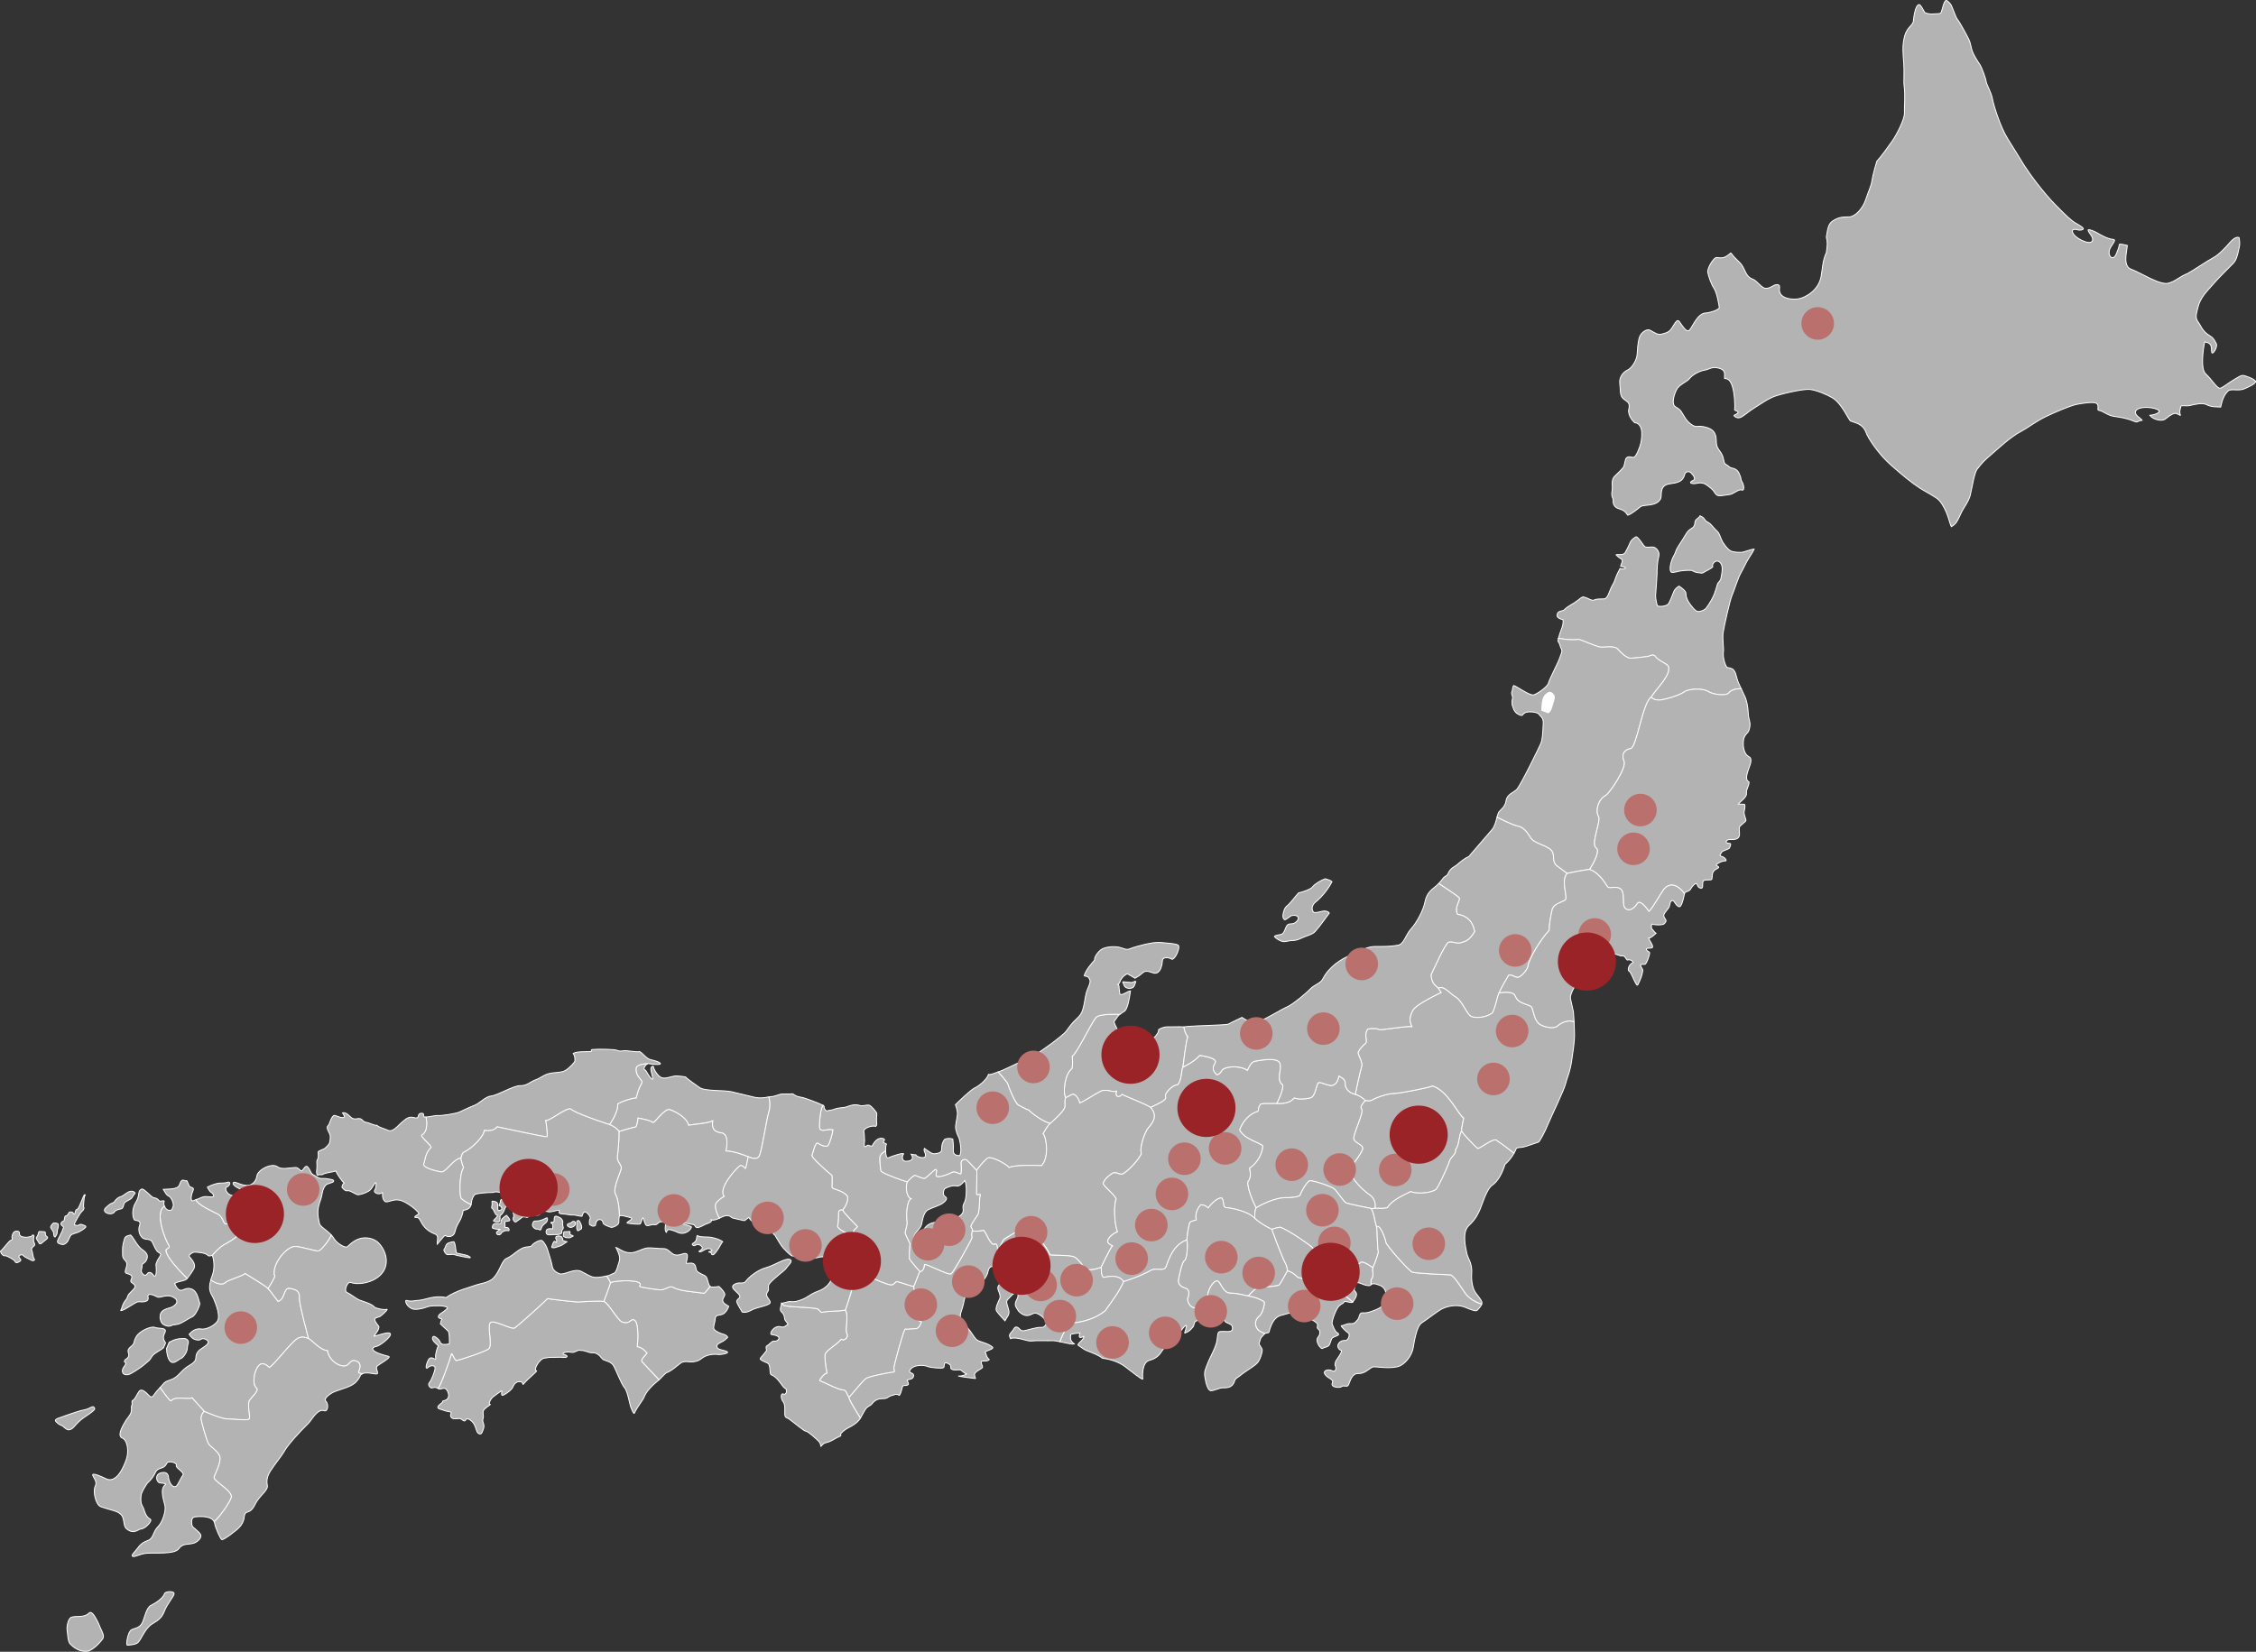 <?xml version="1.0" encoding="UTF-8"?>
<svg id="_レイヤー_2" data-name="レイヤー_2" xmlns="http://www.w3.org/2000/svg" viewBox="0 0 1055.57 773">
  <rect x="0" y="0" width="1055.57" height="773" fill="#333333" stroke="none"/>
  <defs>
    <style>
      .cls-1 {
        fill: #ba716d;
      }

      .cls-2 {
        fill: #992326;
      }

      .cls-3 {
        fill: #b2b3b2;
        stroke: #fff;
        stroke-width: .43px;
      }

      .cls-4 {
        fill: #fff;
      }
    </style>
  </defs>
  <g id="_レイヤー_1-2" data-name="レイヤー_1">
    <g>
      <g>
        <path class="cls-3" d="M681.99,427.9c6.74,1.02,7.51,6.27,7.99,8-2.43,4.22-4.27,4.64-6.47,5.24-2.19.6-3.92-.75-5.64-.26-1.7.48-7.23,13.22-8.33,15.35.39,3.49,1.2,4.34,3.46,6.26,2.51-1.58,5.88,2.94,7.86,3.96,3.35,1.73,5.44,8.54,7.73,9.34,2.29.78,6.8.4,9.71-1.73,1.55-2.88,2.11-7.13,3.12-9.39,1.01-2.25,3.18-6.17,4.49-8.29,2.41-.55,3.26,2.19,5.64.37,1.12-.86,2.68-2.4,3.36-4.3.38-3.86,6.25-13.2,9.94-17.03.02-3,.85-7.38,1.42-9.75.61-2.49,3.98-3.34,5.92-4.33,1.95-1.01-2.21-8.75,1.07-12.63,0,0-1.7-1.32-4.59-3.41-2.87-2.07-.8-5.17-2.75-7.35-2.02-2.24-7.01-3.09-9.1-5.14-1.09-1.07-2.82-5.61-6.75-6.27-2.33-.4-9.6-4.12-9.6-4.12-.53,1.93-1.07,4.32-2.39,5.85-1.96,2.28-8.77,10.16-10.9,12.65-1.74.59-4.12,2.58-5.35,3.7-1.17,1.04-3.16,1.4-4.4,4.41-.34.8-1.61,1.2-2.01,1.72-.65.82-1.44,1.88-2.24,2.72,0,0,8.61,5.54,9.75,6.83-.26,2-2.47,4.82-.92,7.58Z"/>
        <path class="cls-3" d="M749.14,302.89c1.24.1,6.16-.75,7.61.74,1.44,1.49,3.32,3.61,5.49,4.32,1.04.33,6.69-.52,8.14-.64,1.96-.17,2.3-1.27,3.86-.43,1.61,2.48,5.9,3.64,6.37,5.05,1.31,4.01-5.44,10.09-8.1,14.32,0,0,1.36,1.83,5.01,1.24,1.82-.3,7.84-1.78,10.8-3.86,1.61-1.13,8.02-1.88,11.12.08,2.06,1.31,8.27,2.16,9.47.52,1.55-2.12,5.8-1.92,5.8-1.92-.35-.87-1.09-2.13-1.66-3.72-.79-2.22-.76-3.93-2.13-5.28-.6-.58-2.21-.84-2.97-1.03-1.18-2.01-1.9-5-1.57-7.4.21-1.49-.55-6.08-.15-8.77.39-2.72,3.2-15.23,4.13-17.37,1.09-2.54,2.88-8.36,4.19-10.63,1.48-2.54,2.38-4.93,3.94-7.27.83-1.28,1.64-2.51,2.25-3.86-1.83.13-4.69,1.46-6.03,1.51-1.34.06-3.88-.15-4.72-.57-.85-.44-1.81-1.03-3.75-3.93-1.05-1.56-1.61-4.3-2.6-5.19-1.26-1.15-2.67-2.96-3.58-3.78-.9-.81-1.63-.59-2.58-2.14-.48-.78-1.47-1.24-2.02-1.5-.67,1.09-1.94,1.61-2.2,2.33-.47,1.26.13,2.46-1.88,3.63-2,1.16-2.63,2.9-3.96,4.95-1.01,1.57-2.44,3.74-2.92,4.72-.49.97-.39,1.38-1.38,3.17-1.02,1.79-2.24,5.71-1.37,7.36.33.64,2.18.2,3.75-.2,1.33-.34,4.48-.53,5.93-.41.37.02,1.35.79,2.48.97,2.34.35,2.64.43,3.16.03.77-.57,3.69-1.83,4.35-2.71-.65-.63.64-2.7,1.93-2.66,1.41.06,2.19,1.31,2.42,2.76.25,1.46-.38,4.7-.69,5.83-.21.71-1.28,1.52-1.45,2.09-.3,1.03-.84,2.98-1.48,4.68-.56,1.54-2.26,4.58-3.77,6.57-1.01,1.34-3.44,1.78-3.97,1.7-1.5-.29-3.49-3.26-4.16-4.21-.79-1.13-1.47-2.91-1.4-4.21.05-1.3-2.52-3.02-3.26-3.48-.91.62-2.03,1.37-2.52,2.8-.54,1.54-1.86,4.72-2.41,5.48-.85,1.13-4.09,1.5-5.15.96-.15-.21-1-3.34-.86-5.09.13-1.61.66-8.61.67-9.88.02-2.49.05-5.12.87-8.51.37-1.48-.99-3.99-2.94-4.06-1.42-.04-1.86.28-3.38-.03-.83-.17-3.04-4.59-4.37-4.77-1.28.7-2.4,1.74-2.69,2.56-.3.84-1.67,3.66-2.33,4.78-.91,1.54-3.07.7-4.31,1.1.52.59.98,1.05,2.69,2.16.62.87-.45,2.26-.59,3.23,1.23.3,2.48.39,2.28.81-.2.37-1.47.65-2.54.2-.57.97-1.72,3.31-2.34,5.22-.63,1.95-1.06,2.05-2.07,4.36-.83,1.93-1.19,3.51-2.29,4.36-.97.73-3.46-.13-5.61.88-.98.44-2.61-1.01-4.43-1.37-.57-.28-.81-.34-3.16,1.57-1.78,1.45-4.57,2.58-6.07,4.21-.74.82-2.71.48-3.29,1.77-.84,1.92.81,2.44,2.59,3.02.2,1.38-.04,2.74-1.09,5.34-.24.62-.76,2.06-1.06,3.33,0,0,5.79,1.14,9.25.53.96-.16,8.18,3.44,10.7,3.66Z"/>
        <path class="cls-3" d="M700.45,382.43c.28-1.09.57-2,.97-2.58.32-.43,1.64-1.63,1.92-2.01,1.81-2.55.86-2.95,1.96-4.79,1.06-1.78,3.54-2.59,4.51-3.78,2-2.36,10.86-20.56,11.18-21.45.8-2.14.89-5.57.98-7.22.03-1.56.53-3.44-.67-4.98l-1.65-1.78c-1.01-.54-2.96-.78-4.31-.7-3.11.2-2.53,1.93-3.58,1.65-3.56-.89-3.7-3.81-4.03-4.33-.34-.53-.39-2.7-.04-3.6.33-.93-.82-2.17-.27-3.19.42-.78.18-2.38.89-2.87,1.71.62,7.54,4.92,9.36,4.38,1.56-.46,6.38-3.68,6.86-5.55.54-2.04,4.41-9.31,5.09-11.31.94-2.72,1.65-3.55.79-4.95-.41-.68-.61-2.45-1.45-3.24,0-.4.1-.9.23-1.45,0,0,5.79,1.14,9.25.53.96-.16,8.18,3.44,10.7,3.66,1.24.1,6.16-.75,7.61.74,1.44,1.49,3.32,3.61,5.49,4.32,1.04.33,6.69-.52,8.14-.64,1.96-.17,2.3-1.27,3.86-.43,1.61,2.48,5.9,3.64,6.37,5.05,1.31,4.01-5.44,10.09-8.1,14.32-4.07,3.07-6.63,23.48-9.55,24.06-3.32.66-4.33,2.92-3.05,5.99,1.28,3.05-6.84,14.97-8.51,15.88-3.99,2.14-4.87,7.74-3.46,9.81,1.41,2.05-3.85,13.13-1.04,14.84,2.03,1.23-1.71,8.13-3.18,10.05-2.17.19-7.91,1.27-10.48,1.83,0,0-1.7-1.32-4.59-3.41-2.87-2.07-.8-5.17-2.75-7.35-2.02-2.24-7.01-3.09-9.1-5.14-1.09-1.07-2.82-5.61-6.75-6.27-2.33-.4-9.6-4.12-9.6-4.12Z"/>
        <path class="cls-4" d="M721.99,326.46c-.92,2.41-.81,6.13-.81,6.13l3.31,1.24c.62-.62,1.22-.76,1.85-3.02.43-1.55,1.25-3.69,1.15-4.68-.11-1.41-1.94-3-3.2-2.14-.63.26-1.87,1.34-2.31,2.47Z"/>
        <path class="cls-3" d="M383.58,528.23c.96,1.61,3.27.02,6.09.5-.15,2.15-1.58,6.34-2.16,7.22-.56.83-2.81.46-4.76-1-1.23-.92-2.49,4.88-2.85,5.79-.35.93,7.57,7.92,9.16,9.18.74.59-.09,5.18.3,5.92.37.7,5.13,1.27,7.09,3.92.57.78-.1,4.16-2.16,6.42,0,1.03,5.67,6.47,6.78,7.69.51.57-2.09,1.47-1.63,2.59.41.97,2.09,4.05,3.1,4.37,1.34.4.75-2.44,2.64-1.84.93.29,2.35,10.48,2.42,12.18.03.73-1.36,1.15-2.25,1.15,0,0-.54,3.7,1.4,4.97,2.46,1.61,8.26,3.79,10.08,4.07.58.08,1.28-.31,2.64-1.64,1.5.27,7.1,2.32,8.04,2.32.95-1.62,2.48-6.84,3.04-6.91-.42-.33-4.76-5.41-4.96-5.94-.21-.59-.05-4.11.22-7.2-.42-.87-1.8-3.66-2.15-4.52-.45-1.11,1.12-3.92.77-5.98-.49-2.96-.08-9.6,1.87-10.49-1.65-.52-2.94-4.59-1.77-7.9-2.42-.79-9.28-3.04-12.21-4.92-.47-.98-.63-5.34-.62-6.4.03-1.76,2.69-3.16,2.69-3.16-.05-1.37.07-2.62.29-2.93.46-.68-1.11-.57-1.31-1.09-.21-.48.81-.91.33-1.6-2.66-1.13-4.43,1-5.57,3.18-.23.43-1.06,0-1.92-.26-.5-.17-1.14,1.03-1.64.6-.42-.34-.04-2.26-.05-2.7-.07-1.52-.13-3.48-.32-4.1-.55-2.01,4.57-3.23,5.45-2.56,1.01-.85.39-1.35.47-3.65.02-1.2.31-2.49-.05-2.88-.34-.36-1.86-2.73-3.41-3.45-1.74-.16-2.96.58-4.28.18-1.09-.31-2.05-.49-3.38-.24-.95.16-1.54.38-2.69.79-2.19.77-3.37.17-6.2,1.27-1.01.41-2,.31-3.35.76-1.84-1.34-.58-2.17-1.68-2.69-1.32,1.44-1.97,10.24-1.51,10.98Z"/>
        <path class="cls-3" d="M411.69,541.79c0,1.06.15,5.42.62,6.4,2.93,1.89,9.79,4.14,12.21,4.92,0,0,2.55-2.9,3.55-3.01.33-.05,4.08,1.75,4.57,1.42,2.28-1.54,4.66-4.25,5.13-4.21,1.18.07-.55,3.03.61,3.32,1.44.4,5.5-1.06,7.1-1.98,1.25-.74,3.8,1.01,4.07.76.48-.5.2-4.58.18-5.17-.02-1.39,1.48-1.88,2.41-1.42.62.32,4.18,4.3,4.82,4.9,1-1.48,3.03-3.92,4.93-5.62,1.53-1.38,8.54,2.39,10.29,4.3,2.66-1.35,13.36-1.02,15.16-.89,3.6-3.61,2.39-13.35.73-14.94.65-1.16,2.15-3.79,3.34-4.89-3.05-.64-8.35-4.36-10.04-6.24-2-.57-3.98-2-5.01-2.4-1.36-1.02-4.22-7.66-4.74-9.73-.21-.83-4.53-5.67-4.53-5.67-1.91.51-3.35,1.46-4.58,1.15-.67,2.43-4.65,5.56-6.46,6.36-1.81.78-7.83,6.65-9,7.81.27.87.99,2.69.93,4.48-.07,1.82-1.16,5.2-.78,6.97.59,2.74,1.38,3.53,1.61,4.42.97,3.79.96,6.7.23,8.02-2.06-.15-3.17-.65-2.99-2.87.15-1.91-.12-3.6-.26-4.96-1.31-.37-2.9-.39-3.94.28-1.2,1.88-1.18,2.79-1.25,4.54-.05,1.55-1.22,1.86-3.44,2.11-1.21.14-3.48-1.74-4.63-2.54-.63,1.32.81,2.06.46,3.64-.3,1.48-4.24.34-4.48-.64-1.06.07-1.13-.16-2.18-.26,2.08,3.14-1.7,3.4-2.81,3.25-1.86-.28-1.33-2.88-.69-3.39-.31-.7-5.07.93-7.25,1.84-.8.35-1.15-1.52-1.21-3.22,0,0-2.67,1.4-2.69,3.16Z"/>
        <path class="cls-3" d="M297.59,500.08c-.2,4.14,3.47,5.34,2.7,6.74-1.21,2.16-1.83,3.74-2.64,7-1.33-.11-6.29,1.34-8.6,2.76.06,4.66-3.93,9.72-3.93,9.72,2.33.79,4.05,2.35,4.44,3.23,0,0,5.97-1.78,7.86-2.17.38-.07.77-1.64,1.11-4.14,1.82.31,6.16,1.2,6.85,2.06.7.85,5.5-6.91,8.07-5.98,4.19,1.53,8.16,4.43,8.69,7.28,2.65-.49,9.07-.87,11.29-2.04-.3,2.51-.29,5.09,4.04,5.6,2.92.32,3.07,4.77,2.11,8.47,3.6.09,8.43,1.88,10.57,2.76,1.89.83,4.26,1.29,5.09-.35,1.34-2.61,3.26-16.58,4.54-20.75,1.12-3.71-.07-6.94-.07-6.94-2.47.49-4.55.75-7.7-.06-3.33-.84-5.77-1.37-9.57-2.31-3.81-.93-12.56-.15-15.2-2.06-1.9-1.39-5.54-3.82-6.44-4.88-1.2-.27-3.66-.53-4.35-.51-2.33.08-4.64,1.42-6.68.89-1.89-.51-3.91-3.9-4.14-5.45-.9.08-1.15.9-1.07,1.59.21,2.05,1.49,5.07.49,4.42-1.3-.82-2.74-4.06-3.1-4.16-1.67-.43.52-3.08,1.36-3.08,0,0-5.61.04-5.73,2.34Z"/>
        <path class="cls-3" d="M512.71,476.25c-2.51,3.2-8.88,16.73-11.04,18.03.27,2.56.22,4.11-.12,5.75-3.54,2.68-4.27,11.72-2.94,13.63.37.05,2.82-1.56,3.4-1.56,1.89,0,3.18,3.58,3.22,4.08,1.76-.58,6.29-3.66,9.56-5.37,2.81-1.5,5.25.55,7.56-.12-.79,2.51,1.11,3.37,2.69,1.49,1.67.99,10.24,4.16,13.38,6.08,3.21-1.67,7.74-3.42,6.98-4.94-.78-1.6,3.45-5.8,5.68-5.69,1.94-2.21,1.59-6.58,2.42-8.26.48-3.58,1.28-10.96,2.25-14.19-1.42-1.79-1.81-4.61-1.81-4.61-2.76-.19-5.54.05-7.15-.04-1.62-.09-3.38.47-4.66,1.28.15,2.65-4.5,5.72-5.65,6.57-1.16.89-4.48.03-9.5-1.72-2.07-.72-5.51-6.97-5.75-8.52,1.01-1.41,1.86-2.78,2.63-3.41,0,0-9.49-.58-11.15,1.53Z"/>
        <path class="cls-3" d="M518.3,580.86c.09-1.56,2.36-3.61,4.58-4.46-1.62-4.41-1.72-12.85-.59-15.46-1.84-3.07-4.15-4.19-6.17-7.04.8-2.31,2.36-3.44,4.29-4.79,1.63-1.12,3.48.85,4.84.26,2.06-.92,6.9-5.68,8.81-9.44-1.02-3.2,1.8-10.52,3.26-12.15,3.05-3.44,4.03-6.13,1.1-9.53-3.14-1.92-11.71-5.09-13.38-6.08-1.58,1.89-3.48,1.03-2.69-1.49-2.3.67-4.74-1.38-7.56.12-3.27,1.7-7.8,4.79-9.56,5.37-.04-.5-1.34-4.08-3.22-4.08-.57,0-3.03,1.61-3.4,1.56-.51,1.03-.38,2.37-.32,3.81.11,2.31-5.69,7.07-6.88,8.2-1.19,1.1-2.69,3.73-3.34,4.89,1.67,1.59,2.87,11.33-.73,14.94-1.8-.13-12.5-.46-15.16.89-1.75-1.91-8.76-5.68-10.29-4.3-1.9,1.7-3.93,4.14-4.93,5.62.29.26-.15,9.57-.06,10.98.07,1.22,2.03-.57,1.7.6-.47,1.74-.12,5.01-.89,8.75-.11.48-3.86,5.35-3.46,6.12.34.66.93,1.05.7,1.94,1.17.05,3.52.19,5.29-.35,1.59,1.86,3.26,7.44,5.25,6.5,1.3-.63,1.2,2.88,1.2,2.88,1.31-1.22,2.37-4.73,3.23-5.29,2.61-1.67,9.63-5.66,10.74-6.37,3.55,3.04,8.97,9.9,10.61,13.78,1.45.37,8.5-.05,11.27.93,1.4.49,5.03,4.94,5.12,5.68,2.93.94,5.56-.15,7.49-.74,0,0,4.64-9.61,5.41-10.16-.9-.49-2.32-1.15-2.27-2.11Z"/>
        <path class="cls-3" d="M559.75,570.9c-.87-3.55,1.42-6.42,2.09-7.09,1.34,0,2.42.48,3.46,1.5.68-.96,3.95-4.91,6.33-4.67,1.36,1.6.27,4.4,2.16,4.51,1.9.13,10.38,1.61,13.36,5.11,0,0-.3-3.58.63-5.02,0,0-4.02-7.56-3.94-12.09,1.2-1.33,1.57-3.4.82-6.38,2.48-1.66,5.75-5.27,6.24-10.48-1.59-1.76-8.46-2.98-10.84-7.45.66-2.28,3.44-7.29,8.52-8.71.45-.8-.05-1.76,1.29-3.39,1.65-.54,4.68-.07,7.59-.32,2.36-4.88,2.93-7.16,2.7-8.71-3.14-2.32-.42-6.71-1.21-9.86-.81-3.17-8.17-1.8-11.48-1.27-2.09.32-2.94,2.49-3.85,4.33-2.63-2.02-8.56-2.1-11.09-.7-1.26.69-1.27,2.48-3.27,2.74-2.03-2.06-2.01-3.41-.7-5.43,1.39-2.16-4.83-3.26-7.23-3.61-2.37,2.89-7.84,5.5-7.84,5.5-.83,1.68-.49,6.05-2.42,8.26-2.23-.12-6.46,4.09-5.68,5.69.77,1.52-3.77,3.27-6.98,4.94,2.93,3.39,1.95,6.09-1.1,9.53-1.45,1.63-4.28,8.95-3.26,12.15-1.9,3.76-6.74,8.52-8.81,9.44-1.37.59-3.21-1.38-4.84-.26-1.93,1.35-3.49,2.48-4.29,4.79,2.02,2.85,4.33,3.97,6.17,7.04-1.13,2.61-1.03,11.05.59,15.46-2.22.85-4.49,2.9-4.58,4.46-.05.96,1.37,1.62,2.27,2.11-.77.54-5.41,10.16-5.41,10.16.38,1.45-.2,3.32,1.05,4.63,3.7-.64,7.38-1.13,9.53,1.98,0,0,7.56-2.25,12.97-5.36,2.19-1.24,6.03.92,6.96-1.74,2.04-5.93,4.34-10.44,9.67-12.41.12-2.52.81-6.33,1.28-7.9.26-.9,2.19-1.05,3.12-1.44Z"/>
        <path class="cls-3" d="M442.36,560.09c1.09.69.27,1.86-1.23,2.96-1.48,1.1-4.74,2-6.85,3.08-2.07,1.05-2.58,4.48-3.03,6.62-.44,2.12-2.21,3.1-3.17,4.84-.97,1.72-.73,2.41-.3,3.64,1.59-1.23,3.63-4.95,5.12-6.78.69-.87,2.65-2.74,6.43-2.45,3.37.28,3.78-2.13,8.42-2.41,1.14-.03,3.12-1.73,2.94-3.3-.17-1.58-.26-2.11.61-3.65.87-1.54.97-6.3.74-7.53-.23-1.22-.08-1.73-.63-2.67-.48.76-2.39,3.01-3.96,2.57-1.48-.4-3.71.29-5.51,1.31-.85,1.59-.69,3.09.4,3.77ZM454.95,576.12c-.13.54-.49,1.79-.06,3.02-.74,1.95-8.78,16.46-9.95,17.08-1.33.71-12.5-5.4-12.42-4.32.1,1.24-.65,3.08-1.97,3.23-.42-.33-4.76-5.41-4.96-5.94-.21-.59-.05-4.11.22-7.2-.42-.87-1.8-3.66-2.15-4.52-.45-1.11,1.12-3.92.77-5.98-.49-2.96-.08-9.6,1.87-10.49-1.65-.52-2.94-4.59-1.77-7.9,0,0,2.55-2.9,3.55-3.01.33-.05,4.08,1.75,4.57,1.42,2.28-1.54,4.66-4.25,5.13-4.21,1.18.07-.55,3.03.61,3.32,1.44.4,5.5-1.06,7.1-1.98,1.25-.74,3.8,1.01,4.07.76.48-.5.2-4.58.18-5.17-.02-1.39,1.48-1.88,2.41-1.42.62.32,4.18,4.3,4.82,4.9.29.26-.15,9.57-.06,10.98.07,1.22,2.03-.57,1.7.6-.47,1.74-.12,5.01-.89,8.75-.11.48-3.86,5.35-3.46,6.12.34.66.93,1.05.7,1.94Z"/>
        <path class="cls-3" d="M629.43,507.08c.05-2.04-1.16-2.36-2.94-3.57-.53,2.13-.96,3.47-2.62,4.27-1.72.79-4.95-1.06-6.48-1.22-1.56-.15-1.36,4.76-3.44,6.77-.98.92-6.48,1.38-8.38.47-1.43,1.64-3.36,2.79-8.1,2.59-2.91.25-5.94-.22-7.59.32-1.34,1.63-.84,2.6-1.29,3.39-5.09,1.42-7.86,6.44-8.52,8.71,2.38,4.47,9.25,5.7,10.84,7.45-.49,5.21-3.76,8.82-6.24,10.48.75,2.98.38,5.05-.82,6.38-.09,4.52,3.94,12.09,3.94,12.09,1.28-.86,8.68-4.99,14.43-4.74.84.05,4.4-.07,6.04-1,.48-1.61,2.92-5.93,4.41-6.91,1.44-.33,10.11,2.6,11.53,3.75,1.41,1.13,4.19,5.71,5.6,6.62.76.34,9.24,2.13,11.63,2.57.95.2,1.05-.02,1.98-.06.43-1.73-.18-4.78-2.39-6.24-5.56-3.72-9.85-10.05-10-12.15,1.57-1.33,5.75-6.75,6.67-9.49-.11-2.08-2.44-1.98-4.09-4.14-1.22-1.6,5.1-13.24,3.45-14.57-.8-.66.61-2.67,1.88-3.85-1.87-1.72-3.57-2.61-4.82-2.9-3.28-.79-4.73-3-4.68-5.03Z"/>
        <path class="cls-3" d="M416.83,601.37c-1.82-.28-7.62-2.46-10.08-4.07-1.94-1.27-1.4-4.97-1.4-4.97-2.3.05-3.65,4.89-5.41,6.71-.38.41.42,1.41.12,1.77-.71.81-1.19,1.5-1.31,1.98-.64,2.58-2.88,9.43-3.21,10.31,1.73,2.82-.26,8.98.61,10.71,1.18,2.37-1.38,3.86-2.53,2.91-2.49,2.9-6.98,5.09-7.54,7.06-.26.96.08,5.23.86,8.74-1.26.16-3.4,2.95-3.47,3.68,1.43.32,8.76,4.26,10.82,4.26,1.91,0,1.9,2.22,2.93,3.45.89-.52,6.41-7.86,8.17-8.87,1.91-1.11,11.55-2.85,12.86-2.93.62-.05-.03-1.61.04-2.15.22-1.55,4.07-16.07,5.18-17.9,2.12.1,3.71-.2,4.96-.25,1.26-.02,1.92-1.04,2.75-3.16-2.64-1.15-4.56-2.84-5.92-4.72-.83-1.17,1.51-3.73,2.12-5.74.62-2.02.6-4.07.15-6.12-.94,0-6.54-2.05-8.04-2.32-1.36,1.33-2.06,1.73-2.64,1.64Z"/>
        <path class="cls-3" d="M637.05,518.87c1.65,1.33-4.66,12.97-3.45,14.57,1.65,2.16,3.99,2.06,4.09,4.14-.92,2.74-5.1,8.16-6.67,9.49.15,2.09,4.43,8.43,10,12.15,2.21,1.46,2.81,4.5,2.39,6.24,1.8-.06,4.11.33,5.8-.35,2.26-3.84,9.11-6.44,10.88-7.48,1.93,1.08,8.77,1.06,11.8-.97.71-.47,4.89-9.01,6.41-13.46.68-1.96,3.19-3.04,2.82-5.35,1.57-1.43,1.48-6.45,2.75-8.59-.02-1.42.73-4.71,1.02-6.01-2.88-2-7.14-12.59-14.62-15.08-.62.68-15.57,3.55-17.75,3.51-2.94-.05-8.79,1.97-10.66,3.16-.84.51-2.93.18-2.93.18-1.28,1.19-2.68,3.2-1.88,3.85Z"/>
        <path class="cls-3" d="M624.2,556.33c-1.42-1.15-10.09-4.08-11.53-3.75-1.49.98-3.93,5.29-4.41,6.91-1.65.94-5.2,1.05-6.04,1-5.75-.26-13.16,3.88-14.43,4.74-.93,1.45-.63,5.02-.63,5.02,1.18,1.09,4.66,3.65,7.95,5.04,1.63-.63,2.95-.78,3.89-1,4.24,1.6,13.45,8.04,15.1,9.59.48,1.3,2.58,3.63,3.45,3.91,1.73.12,6.8.13,8.02.48-.33,1.21.06,2.17,1.23,3.04.76.25,1.98-.58,2.67-1.04,1.27.25,6.47,1.65,6.92.82.93-1.7,5.95,2.22,5.95,2.22,1.01-2.14,2.21-5.57,2.63-7.45-.61-1.63-.48-10.36-.85-11.53-.81-2.62-1.5-8.04-2.69-8.8-2.39-.44-10.87-2.23-11.63-2.57-1.42-.91-4.2-5.48-5.6-6.62Z"/>
        <path class="cls-3" d="M573.79,565.15c-1.89-.12-.8-2.91-2.16-4.51-2.38-.24-5.65,3.71-6.33,4.67-1.04-1.02-2.13-1.49-3.46-1.5-.68.67-2.96,3.54-2.09,7.09-.93.39-2.86.54-3.12,1.44-.47,1.58-1.16,5.39-1.28,7.9.47,2.6.07,8.92-1.13,9.63-1.2.74-2.24,6.09-2.8,8.79-.56,2.73,1.96,3.86,3.31,4.21,1.81.5,1.76,2.96,1.1,4.27-.67,1.32.58,4.2,2.47,4.78,4.75,1.47,6.81-3.87,6.76-5.47-.05-1.6,1.65-6,4-6.97,2.05-.84,2.58,5.82,6.91,5.7,2.61-.09,6.65,1.1,8.06,1.33,1.24-1.3,3.69-4.2,5.84-4.11,1.38.06,8.18-.56,8.62-1.04.84-.91,3.37-5.68,3.96-6.72-.18-1.15-.4-2.37-.95-3.29-.86-1.48-4.43-10.42-5.33-13.17-.31-.91-.73-1.77-1.07-2.89-3.29-1.39-6.77-3.96-7.95-5.04-2.98-3.5-11.46-4.97-13.36-5.11Z"/>
        <path class="cls-3" d="M618.55,599.71c-.62.29.46,2.33.24,3.18-.2.88-2.43,3.44-3.14,4.9.05-1.95-.37-4.94-1.25-6.47-.92-1.63-4.62-2.97-7.18-3.6-1.56-1.67-3.44-2.7-4.77-3.06-.6,1.04-3.13,5.81-3.96,6.72-.44.47-7.24,1.09-8.62,1.04-2.15-.09-4.61,2.81-5.84,4.11,2.97.47,5.16,1.28,7.38,2.64.68.42-.73,5.52-1.97,6.51-3.01,2.4-2.08,5.26-.81,6.67.72.8,3.17,1.77,3.17,1.77.29-.33,1.79-.31,1.89-.61,1.29-4.69,2.9-7.38,6.1-8.06,1.61-.32,3.51-1.19,4.8-1.06,1.83.21,3.17.9,5.44,1.55,1.81.52,6.23,2.73,6.41,3.77.19,1.07-.63,1.64.61,2.49.64.45.81,2.25-.25,3.42-1.78,1.99,1.3,6.15,2.16,5.36.76-.67,1.9-.32,2.86-1.4.58-.68.99-2.78,1.41-3.28.86-1.05,4.53-1.25,2.5-2.58-.55-.34-1.06-.53-2.43-4.1-.39-.99,1.74-7.13,3.34-8.55,1.59-1.45,1.33-.5,2.38-1.92.35-.5,3.35.93,3.98.16,0,0-5.27-4.1-6.86-6.29-2.3-3.13-6.25-3.9-7.55-3.27Z"/>
        <path class="cls-3" d="M685.49,605.06c-2.63-3.82-4.91-7.62-6.76-8.45-.64-.02-15.69-.62-17.91-1.28-1.49-.43-12.24-12.6-12.35-13.97-.11-1.41-2.96-9.24-4.35-7.03.36,1.17.24,9.9.85,11.53-.42,1.89-1.62,5.32-2.63,7.45-.6,1.28.75,3.6-.55,5.13-.71.86-.17,2.65-.17,2.65.41-.29,1.08-.54,2.48-.09,2,.64,4.56,1.22,4.43,5.88-.11,3.72-2.28,5.03-4.96,6.12-2.67,1.07-4.11,1.55-6.02,1.38-1.7-.15-1.32,2.13-2.37,3.28-1.05,1.19-1.38,1.96-3.67,1.77-1.25-.08-3.2,1.06-3.83.96-.88-.13,2.52,3.11,3.19,3.43.94.49.1,3.61-1.52,3.52-1.62-.11-2.89.67-3.39,2.25-.13,1.01.65,2.15,1.47,2.32,1.22.25-2.23,4.47-2.51,5.32-.44,1.38-.27,1.78.05,2.39.23.44.19,3-2.01,1.71-.85-.49-4.08-.33-3.14,1.6,1.02,2.06,4.4,2.45,3.62,4.11-1.19,2.49,3.81,2.51,4.39,1.83.57-.69,2.07.21,2.83-.38.77-.59,1.18-5.18,4.32-5.7,3.43.29,5.2-2.01,7.11-3,1.11-.57,6.65.91,11.63-.15,3.43-.73,6.79-5.03,7.49-8.81.46-2.63,1.55-10.18,3.99-11.74,2.69-1.7,7.76-5.89,10.15-6.88,3.26-1.34,7.11-1.79,10.63-.26,2.23.97,4.66,1.87,5.22,1.23.27-.32,1.75-1.77,2.1-2.93,0,0-5.01-1.17-7.8-5.2Z"/>
        <path class="cls-3" d="M501.26,619.25c4.92-.53,10.7-1.73,15.82-5.76,2.59-3.6,7.36-10.06,8.66-13.74-2.15-3.12-5.83-2.62-9.53-1.98-1.25-1.32-.67-3.18-1.05-4.63-1.92.59-4.55,1.68-7.49.74-.09-.74-3.72-5.18-5.12-5.68-2.77-.98-9.82-.56-11.27-.93-1.64-3.88-7.06-10.74-10.61-13.78-1.11.71-8.14,4.7-10.74,6.37-.86.56-1.92,4.07-3.23,5.29.44,1.89,1.53,5.26,2.3,7.5.37.02.66.06.98.21.55.27,1.56-.24,3.38-.8,3.44-1.07,1.6.9,1.35,1.89-.24.97-3.35,1.35-3.78,2.4-.53,1.24-2.22,1.66-2.37,3.2-1.64,2.61-1.73,2.51-1.68,3.42.04.86,1.58,3.36.91,4.74-.97,1.98-2.27,4.76-1.48,5.88,1.42,1.95,3.15,3.64,3.9,4.5.83-1.59,2.19-2.82,1.84-4.55-.63-3.23-1.75-4.25-.4-5.55,1.36-1.3,1.9-2.44,4.1-3.34.59.51.87,1.92.12,3.27-1.74,3.15-.35,3.71.74,5.72,4.44,4.3,6.31.28,8.18.9,2.35.79,4.29,2.67,5.06,4.65-.98,1.14-1.02,2.11-2.75,1.99-2.16-.12-6.03,1.24-7.95,1.57-1.81.32-2.06-1.3-3.3-1.67-1.25-.38-1.37,1-2.49,2.2-1.68,1.83-.88,2.04-.57,3.16,3.06-1.12,7.65,1.43,9.95,1.11,2.3-.31,7.47-.03,9.67-.14.76-.06,2.06.19,3.52.48,0,0,3.11-8.42,5.32-8.63Z"/>
        <path class="cls-3" d="M589.43,615.67c1.24-.99,2.66-6.09,1.97-6.51-2.22-1.36-4.41-2.17-7.38-2.64-1.41-.23-5.45-1.42-8.06-1.33-4.33.13-4.86-6.54-6.91-5.7-2.35.97-4.06,5.36-4,6.97.05,1.61-2.01,6.94-6.76,5.47-1.88-.58-3.13-3.46-2.47-4.78.67-1.31.72-3.77-1.1-4.27-1.36-.36-3.87-1.48-3.31-4.21.56-2.7,1.6-8.06,2.8-8.79,1.2-.72,1.6-7.03,1.13-9.63-5.34,1.97-7.63,6.48-9.67,12.41-.93,2.66-4.76.49-6.96,1.74-5.41,3.1-12.97,5.36-12.97,5.36-1.3,3.68-6.07,10.14-8.66,13.74-5.12,4.03-10.89,5.23-15.82,5.76-2.21.21-5.32,8.63-5.32,8.63,2.68.54,5.8,1.34,6.72,1.06-2.43-1.86-1.66-3-1.67-4.37-.01-.37,3.71-.8,4.31-.73-.74,2.3-.13,2.49,1.77,1.54.52,1.37-3.49,3.66-2.56,4.19.92.51,2.39,1.84,3.78,2.41,2.86,1.16,5.53,2.02,7.56,3.65,3.7.41,7.73,1.74,10.67,3.98,2.95,2.22,7.8,6.2,8.18,5.75-.18-1.87-.35-7.87,3.18-8.79,3.55-.92,4.77-2.8,5.88-4.46.79-1.16,2.49-3.44,4.53-4.18.99-.36,5.71-7.74,6.64-7.67.76.07-.93,3.76-.55,3.6,1.81-.8,2.17-.91,3.89-2.97.46-.52.36-2.29,1.36-2.68,2.69-1.01,4.6-2.82,7.13-3.05,6.4-.52,5.3,2.83,7.01,3.69,1.72.86,3.07.98,2.91,2.96-.18,2.17-3.76.9-6.14,1.39-1.03.23-.7,2.97-1.41,5.39-.93,3.2-2.82,6.41-3.58,8.27-1.64,4.07-2.17,5.01-1.8,7.44.46,3.07,1.41,6.24,2.64,6.49,1.28.23,4.26-1.39,5.77-1.34,2.97.1,4.77-.54,5.59-3.47.23-.81,1.38-1.34,2.54-2.26,3.24-2.66,7.44-4.73,8.53-6.58,1-1.72,1.59-3.56,1.78-5.11.15-1.16-1.63-2.63-1.45-3.35.85-3.33,1-2.7,2.64-4.58,0,0-2.44-.97-3.17-1.77-1.27-1.41-2.2-4.27.81-6.67Z"/>
        <path class="cls-3" d="M691.43,537.46c-.81-.57-6.84-6.74-7.55-8.21-1.27,2.13-1.18,7.16-2.75,8.59.37,2.32-2.14,3.39-2.82,5.35-1.52,4.44-5.7,12.99-6.41,13.46-3.02,2.03-9.87,2.05-11.8.97-1.77,1.04-8.63,3.64-10.88,7.48-1.69.68-4,.29-5.8.35-.93.04-1.03.26-1.98.06,1.19.76,1.88,6.18,2.69,8.8,1.38-2.21,4.24,5.63,4.35,7.03.11,1.37,10.86,13.54,12.35,13.97,2.22.66,17.27,1.26,17.91,1.28,1.85.83,4.12,4.63,6.76,8.45,2.79,4.03,7.8,5.2,7.8,5.2.07-.22.13-.79.13-.79-.37-1.13-1.96-3.15-2.8-4.19-1.77-2.18-2.27-6.39-2.04-9.21.42-4.97-1.95-7.31-2.3-9.62-.3-1.83-2.55-9.6.98-12.89,3.54-3.3,4.42-5.9,5.18-7.45.77-1.55,2.94-9.48,5.77-11.44,2.85-1.98,4.78-5.9,5.95-9.74,1.71-1.46,3.18-3.37,4.24-5.24,0,0-5.8-4.61-7.89-5.84-1.05-1.97-7.08,3.09-9.09,3.62Z"/>
        <path class="cls-3" d="M728.87,480.03c-1.61,1.55-5.89.8-8.21-.57-2.66-1.55-3.16-6.14-3.85-7.9-.69-1.78-6.37-1.34-7.82-5.48-.99-2.8-7.58-1.41-7.58-1.41-1.01,2.26-1.58,6.51-3.12,9.39-2.9,2.13-7.41,2.51-9.71,1.73-2.29-.8-4.38-7.6-7.73-9.34-1.97-1.03-5.34-5.54-7.86-3.96l1.26,2.01s-11.67,5.38-13.2,8.31c-1.51,2.92-1.82,4.8-.48,7.56-3.23-.22-14.69,1.92-15.35,1.42-.66-.5-2.98-.75-5.31-.17-2.01,2.97.35,5.71-1.16,6.81-.95.69-2.63,2.48-3.36,4.08.12,1.54,2.47,4.87,1.64,6.84-.47,1.13-2.92,12.76-2.92,12.76,1.25.29,2.95,1.19,4.82,2.9,0,0,2.09.33,2.93-.18,1.87-1.19,7.72-3.21,10.66-3.16,2.18.04,17.12-2.83,17.75-3.51,7.48,2.49,11.74,13.08,14.62,15.08-.3,1.29-1.04,4.58-1.02,6.01.71,1.47,6.74,7.64,7.55,8.21,2.01-.54,8.03-5.59,9.09-3.62,2.09,1.22,7.89,5.84,7.89,5.84.45-.76.81-1.54,1.1-2.27.13-.34,2.54-.51,2.93-.55,1.39-.19,5.97-1.96,7.43-2.38.35-.1,2.66-3.89,4.95-9.51,1.03-2.46,7.1-15.06,7.68-17.69.58-2.6,2.14-5.37,2.97-11.43.41-3.06,1.37-8.26,1.23-12.55-.07-2.19-.12-3.78-.18-5.09-2.64-1.27-6.29.47-7.65,1.81Z"/>
        <path class="cls-3" d="M816.06,379.84c.28-1.06.67-3.44.06-3.48-1.34-.07-2.19.02-2.81-.05.6-.88,4.1-3.25,3.86-4.95-.28-2.07,1.36-3.59,1.17-5.48-1.7-.55-1.07-3.25-.6-4.77.88-2.72,1.92-4.48,1.36-6.21-.24-.73-1.58-.88-2.44-2.44-1.23-2.19-1.11-5.22-.81-6.56.52-2.27,2.03-2.74,2.5-4.21,1.19-3.72-.18-4.1-.35-7.91-.12-2.67-.64-6.29-2.1-8.86-.22-.41-1-2.22-1.18-2.61,0,0-4.26-.21-5.8,1.92-1.2,1.64-7.4.78-9.47-.52-3.1-1.95-9.51-1.2-11.12-.08-2.96,2.08-8.99,3.56-10.8,3.86-3.64.59-5.01-1.24-5.01-1.24-4.07,3.07-6.63,23.48-9.55,24.06-3.32.66-4.33,2.92-3.05,5.99,1.28,3.05-6.84,14.97-8.51,15.88-3.99,2.14-4.87,7.74-3.46,9.81,1.41,2.05-3.85,13.13-1.04,14.84,2.03,1.23-1.71,8.13-3.18,10.05,3.94,1.19,7.03,5.86,8.2,7.8.96,1.59,3.2-.08,5.65.93,3.78,1.55.15,8.91,3.85,10.07,1.73.55,3.55-1.07,4.67-2.84,1.11-1.78,3.62,1.16,5.48,3.68,1.78-1.63,6.23-9.68,7.24-10.71,4.55-4.74,9.33,2.38,9.33,2.38.15-1.14,2.22-.74,2.94-2.23.52-1.03,1.68-2.21,2.22-2.43,1.14-.48.46,1.52,2.22,2.07,1.78.5.77-2.03,1.35-3.19.56-1.17,3.92-.15,4.11-1.03.19-.88-.04-2.37.67-3.49,1.03-1.64,3.92-1.65,1.64-2.74-1.29-.61,2.81-2.45,3.9-2.26,1.08.18.02-1.71-1.69-2.13-1.35-.35-.46-.97.14-2.08.31-.56,3.35-1.3,3.57-1.84.59-1.42.97-2.16-.2-2.19-1.82-.04-1.59-.93-.68-1.57.91-.63,4.45.69,5.43-1.79.36-.9-.14-3.03.05-4.01.15-.77.99-1.15,2.93-2.97.66-.62-.89-2.49-.69-4.48Z"/>
        <path class="cls-3" d="M778.82,415.82c-1.01,1.03-5.46,9.08-7.24,10.71-1.86-2.52-4.37-5.46-5.48-3.68-1.12,1.77-2.94,3.39-4.67,2.84-3.7-1.16-.07-8.52-3.85-10.07-2.44-1.02-4.69.66-5.65-.93-1.17-1.94-4.26-6.61-8.2-7.8-2.17.19-7.91,1.27-10.48,1.83-3.27,3.88.88,11.61-1.07,12.63-1.94.99-5.31,1.84-5.92,4.33-.57,2.37-1.4,6.75-1.42,9.75-3.69,3.84-9.56,13.17-9.94,17.03-.68,1.9-2.24,3.43-3.36,4.3-2.38,1.82-3.22-.92-5.64-.37-1.31,2.12-3.48,6.04-4.49,8.29,0,0,6.59-1.39,7.58,1.41,1.45,4.14,7.13,3.69,7.82,5.48.69,1.76,1.19,6.35,3.85,7.9,2.32,1.36,6.6,2.11,8.21.57,1.36-1.35,5.01-3.08,7.65-1.81-.1-1.94-.23-3.23-.34-4.71-.04-.52-1.42-6.16-1.42-6.44-.03-2.19,2.1-5.69,3.83-8.42.94-1.53,3.93-4.01,6.37-6.54,2.44-2.52,3.11-2.6,4.36-3.43,1.24-.83,2.66,1.87,2.99.46.34-1.41,1.1-1.51,1.15-2.82,1.66-.67,4.46,1.34,5.7,1,1.25-.35,1.83,2.39,2.54,1.91.72-.5,3.11.88,2.2,1.3-1.88.9-2.58,3.59-1.59,3.97,1,.38,3.33,7.68,4.01,6.37,1.52-2.94,1.98-4.61,2.3-6.5.17-1.04-.66-1.3-.93-2.4-.29-1.12,1.17-.52,1.97-.7.82-.21,2.53-5.2,2.15-5.62-.4-.45-1.61-.64-1.5-1.65.81-.68,3.23.2,2.94-1.16-.28-1.33-1.52-2.71-1.88-3.89,1.11.18,2.92-1.74,3.45-2.21-.58-.27-1.04-1.19-2.07-2.21-.1-1-.15-2.27.41-2.05,1.18.45,4.08.44,5.11.08.42-.14,1.67-1.47,1.14-2.1-.42-.8-1.21-1.57-.87-2.51.34-.91,1.76-2.35,2.42-3.44.34-.56.35-3.23,1.62-3.09.98.11,1.41,2.44,3.08,2.89.95.29,1.87-3.04,2.28-5.07.08-.41.17-.78.2-1.05,0,0-4.78-7.12-9.33-2.38Z"/>
        <path class="cls-3" d="M465.5,582.27c-2,.94-3.66-4.63-5.25-6.5-1.78.54-4.12.4-5.29.35-.13.54-.49,1.79-.06,3.02-.74,1.95-8.78,16.46-9.95,17.08-1.33.71-12.5-5.4-12.42-4.32.1,1.24-.65,3.08-1.97,3.23-.56.07-2.09,5.29-3.04,6.91.45,2.05.47,4.11-.15,6.12-.61,2.02-2.95,4.58-2.12,5.74,1.36,1.88,3.27,3.57,5.92,4.72-.83,2.12-1.49,3.14-2.75,3.16-1.25.06-2.84.35-4.96.25-1.11,1.83-4.96,16.35-5.18,17.9-.07.54.59,2.1-.04,2.15-1.31.08-10.95,1.82-12.86,2.93-1.76,1.01-7.28,8.35-8.17,8.87-.38.81,5.39,9.78,5.39,9.78.66-1.06,1.62-3.14,2.47-4.34.84-1.19,2.25-1.48,2.92-2.36,2.01-2.65,4.08-2.34,5.8-2.46,1.7-.13,1.73-.96,3.17-1.34,1.57-.43,2.5-1.09,3.69-.2.46.33,1.18-2.35,1.49-3.68.32-1.36,1.43-.72,2.28-1.02.87-.31.82-.73.07-2.09-.43-.79,2.37-.33,2.87-1.84.78-2.37-2.78-1.31-1.48-3.34,1.47-2.27,6-2.48,8.52-1.39.82.36,6.49.97,7.1.43.62-.55-.32-3.17,2.06-1.96,2.37,1.19.6,2.08,1.71,2.67,1.42.78,3.11.06,4.07.36.66.18,2.11,1.88,2.78,1.72.68-.14-.87,1.14-3.51,1.13-1.31,0,7.18,1.15,7.66,1.15.48-.01-.23-.48-.27-1.61-.31-1.51,3.02-2.7,3.65-3.48.32-.41-.48-1.5-.6-2.56-.1-.85,2.22-.34,2.99-.69,1.54-.72.6-.34-.1-1.56-.7-1.22-.28-1.15-.93-2.3-.44-.77,4.68-1.46,3.26-2.6-2.43-1.94-5.59-2.15-7.16-3.24-1.29-.92-2.73-3.99-4.41-5.64-1.57-1.53-3.1-2.79-3.33-4.73-.21-1.76.4-2.98,1.03-5,.77-2.52.67-4.27,1.64-5.65.99-1.41,2.75-2.38,4.84-2.49,1.52-.08,2.03-1.39,2.6-2.88.84-2.28,2.24-3.01,2.79-5.58.54-2.57,1.73-2.46,2.54-2.34,1.6.24,3.11-.16,4.23-.12-.77-2.24-1.86-5.62-2.3-7.5,0,0,.1-3.51-1.2-2.88Z"/>
        <path class="cls-3" d="M335.41,562.64c1.3-1.37,2.46-2.15,3.5-2.8-2.98-3.38,4.93-12.47,7.38-14.3.98-.44,1.77.67,2.43,1.3.43.42,1.15-4.99,1.47-5.45-2.14-.88-6.97-2.67-10.57-2.76.96-3.7.81-8.15-2.11-8.47-4.33-.51-4.34-3.09-4.04-5.6-2.21,1.17-8.64,1.55-11.29,2.04-.53-2.85-4.5-5.75-8.69-7.28-2.57-.93-7.37,6.83-8.07,5.98-.7-.86-5.03-1.75-6.85-2.06-.34,2.5-.73,4.06-1.11,4.14-1.89.39-7.86,2.17-7.86,2.17.17,2.97-.33,8.62-.75,11.92-.24,1.83,1.74,3.68,1.88,4.94.14,1.27-4.28,9.7-2.74,12.5,1.78,3.22,1.83,10.23,1.83,10.23.39-.79,3.1.19,5.17.68,2.22.57-2.7,2.29-1.41,2.58,1.6.34,5.14.59,5.8.44.68-.15.84-2.59,1.52-2.94.43.43.34,1.75,1.18,3.21.67,1.16,2.7-.27,3.99.01,1.67.38,1.8-1.51,3.48-1.36,1.23.1.52.01,1.87.23.23.71-.78,3.79.4,4.72.43-1.64,1.23-1.42,2.91-.92,1.55.45,2.62,1.25,3.94,1.38,1.79.18,4.25-1.02,4.86-2.9.17-.54-4.19-1.31-4.75-1.98.94-.15,1.62.08,5.64.79.83.15.75,1.28,1.7,1.4,1.16.14,3.54-1.43,4.1-1.61,1.23-.4,3.13-1.06,2.61-2,.87.4,2.43-.17,3.87-.79,0,0-3.22-5.37-1.27-7.42Z"/>
        <path class="cls-3" d="M397.2,653.9c-1.04-1.22-1.03-3.46-2.93-3.45-2.05,0-9.38-3.94-10.82-4.26.07-.73,2.21-3.52,3.47-3.68-.78-3.51-1.12-7.78-.86-8.74.56-1.96,5.05-4.16,7.54-7.06,1.16.95,3.71-.53,2.53-2.91-.86-1.73,1.12-7.9-.61-10.71-3.51.66-7.43.26-11.21,1.09l-1.6-1.6c-3.24-1.09-14.91-.76-16.19-1.89-.65-.56-.83-.79-.83-.79-.25,1.44-1.03,3.09-.14,3.94.9.82,1.49,1.66,1.57,3.31.05.85,1.29,1.73,1.56,2.63-1.09.6-1.69,1.66-3.5,1.11-2.24-.68-4.58,1.81-4.55,3.3.02.67,1.91.24,3.33,1.21,1.42.96-.41,2.54-1.8,2.21-.91-.21-2.11,1.57-3.33,2.19-.83.43-.01,2.01-.19,2.26-1.95,2.78-3.44,3.63-2.82,4.13,1.59,1.33,3.96,1.47,4.03,2.62.71,1.63.16,4.35,1.09,4.62,2.98.92,5.18,5.78,6.32,6.24,1.47.62.54,3.23-.4,2.79-1.75-.84-1.5,1.72-.74,3.08,1.95,2.08.51,5.81,1.35,7.47.25.49.7.31,1.94,1.21,2.93,2.15,6.8,5.5,7.62,5.54,1.15.08,5.3,3.95,6.08,4.79.86.89.66,1.31.99,2.32.87-.8.89-1.4,2.57-1.79,2.2-.48,3.83-1.76,5.09-2.36,1.24-.61,1.94-.71,1.61-1.2-.5-.76,2.43-2.74,3.35-3.23,1.87-.99,3.7-1.96,5.04-3.52.3-.34.58-.69.83-1.12,0,0-5.77-8.96-5.39-9.78Z"/>
        <path class="cls-3" d="M382.72,612.59l1.6,1.6c3.78-.83,7.7-.43,11.21-1.09.33-.88,2.57-7.72,3.21-10.31.12-.48.6-1.17,1.31-1.98.31-.35-.5-1.36-.12-1.77,1.76-1.83,3.12-6.66,5.41-6.71.88,0,2.27-.42,2.25-1.15-.07-1.7-1.49-11.89-2.42-12.18-1.89-.59-1.3,2.25-2.64,1.84-1.01-.32-2.69-3.4-3.1-4.37-.46-1.12,2.15-2.02,1.63-2.59-1.11-1.23-6.77-6.66-6.78-7.69,0,0-1.44-.23-1.86.77-.1.2-.13,5.52-.48,6.43-.8,1.97,6.16,4.28,4.72,4.46-.65.09-1.32-.52-1.84-.04-.97.93-1.88,6.31-3.33,8.76-.93,1.59-2.61,2.15-2.88,2.32.45.19.84.38,1.12.56.49,1.24,1.71,2.87,1.39,3.7-1.55,3.94-.89,3.31-2.34,6.1-1.21,2.36-3.22,3.96-5.75,4.89-4.76,1.78-4.41,2.83-8.59,4.32-2.85,1-3.31.68-5.12.63-.36,0-1.08.24-1.74.42-.83.21-1.59.32-1.88.41,0,0,.17.22.83.79,1.28,1.13,12.95.79,16.19,1.89Z"/>
        <path class="cls-3" d="M555.75,485.18c-.97,3.23-1.77,10.61-2.25,14.19,0,0,5.48-2.6,7.84-5.5,2.4.35,8.63,1.45,7.23,3.61-1.31,2.01-1.33,3.37.7,5.43,2-.26,2.02-2.05,3.27-2.74,2.53-1.4,8.46-1.32,11.09.7.91-1.83,1.76-4,3.85-4.33,3.31-.53,10.67-1.89,11.48,1.27.79,3.15-1.93,7.54,1.21,9.86.23,1.56-.35,3.84-2.7,8.71,4.74.2,6.68-.96,8.1-2.59,1.9.91,7.41.46,8.38-.47,2.07-2.01,1.87-6.92,3.44-6.77,1.53.16,4.76,2,6.48,1.22,1.66-.8,2.09-2.14,2.62-4.27,1.78,1.21,2.99,1.52,2.94,3.57-.05,2.03,1.4,4.25,4.68,5.03,0,0,2.45-11.63,2.92-12.76.83-1.97-1.52-5.31-1.64-6.84.73-1.6,2.41-3.38,3.36-4.08,1.51-1.1-.85-3.85,1.16-6.81,2.33-.58,4.65-.33,5.31.17.66.5,12.12-1.64,15.35-1.42-1.34-2.76-1.03-4.64.48-7.56,1.53-2.93,13.2-8.31,13.2-8.31l-1.26-2.01c-2.26-1.92-3.07-2.78-3.46-6.26,1.09-2.13,6.63-14.86,8.33-15.35,1.72-.49,3.45.86,5.64.26,2.19-.6,4.04-1.02,6.47-5.24-.48-1.72-1.24-6.98-7.99-8-1.56-2.76.66-5.58.92-7.58-1.13-1.29-9.75-6.83-9.75-6.83-.58.61-1.18,1.1-1.57,1.44-1.24,1.06-3.98,2.74-4.79,6.91-.79,4.1-3.74,9.75-6.82,13.17-2.21,2.43-3.11,6.88-5.83,7.33-6.48,1.1-10.16.2-13.06.85-2.66.59-6.97,2.82-10.03,4.2-3.06,1.35-8.93,4.52-12.19,10.83-1.1,2.11-3.83,2.51-5.84,4.64-2.02,2.14-8.05,7.09-10.5,8.21-4.03,1.85-9.03,5.17-12.56,6.52-3,1.78-6.06.48-8.85-1.46-1.62.81-4.91,2.3-5.98,2.96-.86.51-2.8.4-4.81.59-1.3.13-9.33.3-13.77.63-1.2.09-2.16.15-2.62.27,0,0,.39,2.82,1.81,4.61Z"/>
        <path class="cls-3" d="M604.49,428.45c1.24-.1,1.63-.22,2.43.29,1.27.82.21,2.39-1.15,3.18-1.33.78-2.51.04-3.46,1.01-.95.97-1.24,3.96-2.87,4.36-.78.19-2.84.34-3.17.99.86,1.06,2.71,2.06,3.79,2.3,1.42.31,2.7-.36,4.13-.41,1.21-.04,2.44-.02,4.45-1.02,2.3-1.14,5.32-1.73,6.57-3.08,2.57-2.82,5.87-7.63,6.76-8.78-.55-.78-1.76-1.16-3.33-.87.31-.06-2.92.89-3.81.57-.7-.25-1.91-2.75.77-4.89,3.46-2.77,6.48-7.12,7.63-9.53-1.05-.83-1.85-.82-3.14-1.33-1.66.51-5.05,2.48-5.91,3.75-.87,1.25-5.16,2.58-6.6,2.86-1.43,1.51-3.87,4.94-5.41,6.1-1.2.92-1.65,2.64-1.9,4.36-.14,1.02.38,2.06.93,2.1.57.04,2.67-1.92,3.3-1.98Z"/>
        <path class="cls-3" d="M197.31,531.17c-.96.54,4.94,5.3,4.35,5.81-2.77,2.51-2.79,6.09-3.44,7.76-.63,1.67,5.8,3.43,8.36,3.71,1.96.24,5.86-6.43,9.13-6.48.2-1.2.63-2.41,1.29-2.73,4.16-1.94,9.64-7.78,9.55-10.21,3.28.35,4.82-.26,6.09-1.7,3.16.65,22.88,4.98,23.31,4.68.43-1.59-.39-5.94-.57-7.64,1.31.67,10.21-6.63,11.75-5.29,1.63,1.44,9.82,4.53,17.99,7.21,0,0,3.98-5.06,3.93-9.72,2.31-1.42,7.27-2.86,8.6-2.76.8-3.26,1.43-4.84,2.64-7,.77-1.4-2.9-2.61-2.7-6.74.12-2.3,5.73-2.34,5.73-2.34,1.33.21,5.52.79,5.67.09.18-.85-3.93-1.77-4.45-1.88-2.14-.47-3.5-2.85-5.28-3.85-1.14.48-6.29-.63-7.49-.38-1.18.25-1.97.29-3.26-.24-1.02-.4-8.1-.63-11.36-.32-.88.08-.18.89-.58.92-1.87.18-6.42-.16-8.35.89.65,1.23.8,1.54.79,3.49-.02.59-2.65,3.49-4.61,4.58-1.98,1.1-5.17.67-7.89,1.49-2.61.81-3.65,2-5.62,2.69-2.88,1-4.17,2.91-7.46,2.87-3.3-.07-10.51,4.52-13.62,4.82-2.65.24-5.52,3.49-7.74,4.34-2.66,1.02-4.12,1.83-7.26,3.23-1.44.64-8.38,1.82-10.23,1.56-.31-.03-1.31.13-2.41.32-1.05.18-2.19.39-2.89.41,0,0,1.59,6.46-1.97,8.4Z"/>
        <path class="cls-3" d="M895.29,9.47c.48-4.48,1.46-7.15,2.6-7.35.9.11,1.81,2.35,2.71,3.75,1.14.56,2.75.81,3.82.68,2.07-.22,3.45.07,3.81-.7.63-1.42,1.2-5.16,2.24-5.61.55-.22,1.53.9,2.2,1.72.69.87,2.31,5.99,3.12,7,1.47,1.86,4.74,8.06,5.5,9.64.73,1.58.91,3.52,1.48,5.23.59,1.74,2.35,4.55,3.65,6.49.86,1.31,2.69,6.28,2.88,7.81.21,1.53,2.39,5.09,2.9,7.91.54,2.94,3.65,13.32,7.26,18.98,2.11,3.31,5.25,8.53,7.64,12.35,2.41,3.84,9.02,12.83,14.75,18.61,5.08,5.15,7.09,7.11,9.44,8.48,1.62.96,3.6,2.03,3.48,2.66-.1.38-1.34.82-2.74.41-3.72-1.11-3.17,2.6,2.41,5.12,4.46,2.01,5.92,0,3.62-3.07-.87-1.13-1.13-1.75-1.01-2,.21-.43,2.93.62,4.19,1.39,2,1.21,5.11,2.89,7.4,3.04,2.29.16-1.42,2.91-1.78,5.64-.37,2.71,2.02,4.4,3.34,1.2.97-2.39,1.26-3.11,1.42-4.45.06-.46,2.65.19,3.75.46-.24,2.86-2.26,9.68,1.78,11.13,4.44,1.59,13.64,7.72,17.54,6.51,3.89-1.2,4.16-2.55,8.99-4.58,2.38-1.26,9.32-5.99,11.68-7.2,2.93-1.49,6.27-5.26,7.87-7.11,1.96-2.26,3.43-2.86,4.41-2.42.24,1.41.48,2.78.09,4.5-.82,3.81-1.25,5.99-2.99,7.72-2.28,2.28-7.04,7.02-9.3,9.66-2.8,3.28-5.97,6.09-7.1,10.97-.64,2.74-1.36,4.61.08,6.53,1.45,1.92,1.86,4.34,5.57,6.6,1.24.73,1.77,1.25,2.98,3.61.85,1.66-2.01,6.03-2.16,3.83-.15-2.35.16-4.16-3.26-4.59-.82,3.69-1.98,12.68.46,14.92,3.01,2.78,5.29,6.92,6.79,6.75,1.04-.15,4.28-2.78,6.75-4.2,2.97-1.72,3.37-2.16,5.19-1.5,1.81.65,3.6,1.18,4.63,2.42.21,1.19-3.6,2.84-5.4,3.58-2.7,1.1-6.15-.26-7.44.95-2.18,2.05-2.85,4.73-3.51,7.54-1.42-.11-4.25.12-6.52-1.1-1.96-1.03-5.38-.23-7.74.36-1.88.46-4.52-.31-4.38.56-.14.83-.86,2.24-.17,4.03.13.36-1.66-1.05-2.63-.89-1.78.34-3.56,2.03-4.6,2.74-1.65,1.12-5.61.14-7.11-1.83,3.01-.27,6.06-1.71,3.3-2.84-2.77-1.12-8.31-1.36-9.72.61-1.42,1.95,2.35,3.59,2.84,4.55-2.91.38-1.48,1.42-4.24.29-3.53-1.44-6.44-1.72-9.07-2.14-2.88-.43-4.86-2.48-7.05-2.83-.99-.15.77-2.77-1.53-3.46-1.7-.51-7.19.32-9.11.78-3.13.78-9.35,3.36-14.2,5.71-4.72,2.3-8.21,5.13-11.19,6.7-5.51,2.9-10.93,8.2-14.81,11.51-2.44,2.09-3.72,3.34-6.05,6.4-1.33,1.77-2.44,9.17-3.19,12.16-.74,3.02-3.29,6.06-4.35,8.47-2.34,5.33-2.93,5.08-4.48,6.23-.62-.62-1.64-7.57-5.56-12.2-1.48-1.73-6.71-4.26-9.09-5.81-4.12-2.71-8.27-6.12-13.67-10.9-5.85-5.16-10.77-12.73-11.57-15.15-1.47-4.05-4.82-4.48-7.21-5.39-.95-.37-3.99-8.16-8.58-10.9-2.59-1.53-7.38-3.55-10.53-3.9-3.15-.34-14.47,2.24-17.52,3.64-3.04,1.39-4.42,2.49-7.89,4.65-2.84,1.75-3.97,2.89-6.07,4.28-.89.57-2.28,1.39-3.94-.17-.57-.53,1.9-.7,1.84-1.88-.02-.41-1.7-.58-1.63-1.01.28-1.79.03-8.01-1.21-11.44-.79-2.16-1.78-3.18-3.47-3.18-.26-1.43,1.01-3.76-2.53-4.8-3.47-1.01-4.48.55-7.01.92-1.9.27-5.44,2.03-6.77,3.79-1.33,1.76-4.95,2.77-6.26,5.48-1.32,2.73-2.31,6.74-.37,7.87,2.95,1.73,2.56,2.29,4.57,5.32,1.93,2.89,4.42,4.15,5.75,3.85,1.33-.32,5.61.37,7.19,2.08,2.36,2.53.95,5.34,2.06,7.67.86,1.76,1.73,2.2,2.46,4.12.71,1.9.39,3.38,1.65,3.99,1.23.61,1.43,1.38,2.62,1.59,3.06.55,3.36,2.51,3.95,3.76.57,1.26.04,1.45.91,2.83.87,1.4,1.18,4.29-.21,3.7-1.38-.54-3.98,1.93-5.56,2.11-2.37.28-3.38.57-4.8.59-1.91.05-2.27-1.85-3.27-2.79-1.1-1.06-3.06-2.65-4.12-2.97-2.07-.64-3.41.15-4.71.11-1.28-.02-2.44-.59-.34-1.49,1.61-.7.21-2.46-1.09-3.74-.48-.48-2.39-.81-2.83,1-1.02,4.3-5.3,3.79-7.89,4.49-4.07,1.12-2.58,5.38-3.38,6.87-2.08,3.79-7.8,2.42-9.42,3.67-.96.75-4.07,3.41-5.92,3.96-1.22-1.73-1.56-2.24-4.51-3.19-1.22-.37-2.5-1.68-2.31-3.62.11-1.27-1-1.68-.54-4.35.47-2.64-.36-3.69.44-5.88.53-1.4,2.26-2.23,4.81-5.31.68-.83.84-3.86,1.47-4.45,1.26-1.14,2.46-.04,3.55-.35,1.1-.31,2.86-4.94,3.21-6.6.17-.87,1.99-9.09-2.88-9.57-2.24-2.02-3.16-4.76-2.76-6.23.84-3.17-.78-3.55-2.3-4.75-2.07-1.66-1.45-3.81-1.91-7.52-.33-2.6,1.5-5.16,3.58-6.08,2.1-.9,4.37-4.69,4.54-7.3.23-3.3.32-5.01.89-7.46.65-2.8,3.61-4.79,5.23-3.88,2.27,1.27,3.72,2.22,5.21,1.82,2.13-.57,3.58-.79,4.93-2.88,1.7-2.66,2.49-4.32,3.44-3.08,1.75,2.34,3.41,5.45,4.84,3.99,1.41-1.47,3.74-7.92,7.67-7.96,1.43-.03,6.41-1.44,6.23-2.64-.1-.67-.99-6.79-2.53-9.01-1.25-1.81-2.55-5.62-2.86-7.44-.29-1.84,2.81-7.02,4.16-6.86,2.05.22,3.52.56,6.1-1.72.93-.83.03-.51,3.25,2.65.97.95,2.18,1.96,2.98,3.49,1.42,2.76,1.89,4.8,4.73,5.78,1.62.55,4.05,4.12,5.74,4.22,2.81.18,3.98-2.31,6.13-1.61.79.28.41,1.73.42,2.31.01,2.02,1.52,3.58,4.46,4.13,4.33.84,6.96-.58,8.96-1.77,1.99-1.2,5.25-3.97,6.09-8.52.72-3.91.62-7.22,2.47-11.29.51-3.48.63-4.67,0-7.25.54-3.14.79-6.05,2.79-7.4,3.31-2.25,5.31-1.92,7.97-2.03,2.66-.14,6.26-3.77,7.68-8.15,1.4-4.34,2.53-6.17,2.89-8.79.37-2.73,2.28-9.09,2.28-9.09,2.37-2.61,4.93-6.27,7.09-9.3,2.19-3.02,5.95-10.51,5.84-13.2-.12-2.72.47-8.3-.13-12.54-.33-2.33.12-6.72-.2-10.95-.31-4.25-.84-8.17.48-12.81,1.21-4.2,3.84-4.6,4.14-7.22Z"/>
        <path class="cls-3" d="M641.79,598.44c1.3-1.53-.05-3.86.55-5.13,0,0-5.03-3.92-5.95-2.22-.46.83-5.66-.57-6.92-.82-.69.46-1.91,1.29-2.67,1.04-1.17-.86-1.55-1.83-1.23-3.04-1.22-.35-6.3-.36-8.02-.48-.87-.28-2.97-2.61-3.45-3.91-1.65-1.54-10.86-7.99-15.1-9.59-.94.22-2.26.37-3.89,1,.34,1.13.76,1.99,1.07,2.89.91,2.75,4.47,11.69,5.33,13.17.55.92.77,2.14.95,3.29,1.33.37,3.21,1.39,4.77,3.06,2.57.63,6.26,1.97,7.18,3.6.88,1.53,1.3,4.52,1.25,6.47.71-1.47,2.93-4.02,3.14-4.9.22-.85-.86-2.88-.24-3.18,1.3-.63,5.26.15,7.55,3.27,1.59,2.19,6.86,6.29,6.86,6.29.45-.57,1.9-2.43,1.72-3.72-.13-1.07-1.19-1.57-1.09-1.88.62-1.84.03-4.35,3.16-3.01,1.83.75,2.25.89,3.79,1.03.55.03.69-.3,1.09-.6,0,0-.54-1.79.17-2.65Z"/>
        <path class="cls-3" d="M340.4,632.75c-.19-.37-1.7-.78-3.1-1.11-2.46-.55-2.49-2.36-.37-3.27,2.1-.9,2.92-1.93,3.56-2.52-.23-.71-1.23-1.27-2.01-1.47-1.57-.4-3.37-1.24-4.23-2.14-.85-.94.21-2.82.36-4.83.17-2.01.99-1.74,2.85-2.16,1.87-.4,3.01-2.52,3.54-3.92-.7-.59-3.93-1.6-2.47-4.07.73-1.24.65-1.37.54-1.89-.11-.51-1.28-2.13-2.67-3.33-.91.03-.57.25-3.27.29-.35,0-.64-.11-.89-.34,0,0-1.87,2.53-2.76,3.24-4.38-.7-11.73-.95-14.71-2.94-1.53-.54-3.07.9-5.14,1.29-1.01.2-8.2-.98-9.69-1.32-1.47-.34.38-.88-.63-1.81-2.03-1.87-13.01-.98-13.66-.18-.68,2.38-3.13,8.76-3.13,8.76,2.08.66,6.46,8.9,8.61,9.66,3.89,1.4,3.81-2,5.78-.83,1.98,1.17,1.63,9.57,1.24,12.36,2.33.51,3.25,1.51,4.57,3.01-1,1.35-3.21,3.12-2.22,4.15.58.59,7.86,8.37,7.86,8.37.49-.34,2.76-3.02,3.48-3.31,2.99-1.2,5.54-3.91,6.9-4.72,1.67-1,3.97-.2,5.36-.38,2.53-.29,3.09-.82,4.72-1.99,1.63-1.14,4.46-1.81,7.04-1.49,1.56.2,4.85-.5,4.56-1.11Z"/>
        <path class="cls-3" d="M302.71,633.24c-1.32-1.5-2.24-2.49-4.57-3.01.39-2.79.74-11.19-1.24-12.36-1.97-1.18-1.89,2.22-5.78.83-2.14-.76-6.53-8.99-8.61-9.66-1.4-.43-10.66.15-11.84.23-1.57.08-12.92-1.28-14.49-1.56-1.59,1.73-13.57,12.46-15.24,13.65-1.65,1.18-10.45-4.39-11.68-2.2-1.23,2.21,1.25,10.55-.59,12.03-1.84,1.49-14.3,5.49-15.14,5.49-.8,0-2.06-3.99-2.28-3.09-.57,2.3-5.26,15.56-6.36,16.15,1.23.73,1.37,0,2.94-.05,1.59-.07,3.61,4.76.3,5.67-2.14.62-.22.3-1.53,1.23-1.3.98-2.71,2.21-.86,2.79,1.86.56,2.77,1.02,4.24,1.22,2.62.31-.21,1.12,1.27,2.82.89,1.05,3.1.22,4.05.46.95.23,1.97,1.95,2.65.56.68-1.38,3.08.67,3.77,1.88,1.28,2.24,1.13,3.98,2.27,4.55,1.14.58,1.5-.09,2.24-2.32.73-2.21-.82-2.78-.23-4.69.59-1.91-.81-3.09.87-4.6,1.69-1.49,3.14-2.09,2.33-2.13-.81-.04.33-2.46,1.34-3.29,1.01-.85,2.38-1.72,3.87-2.83,1.14-.85-.85,2.92,1.41,1.72,1.67-.89,3.67-2.47,4.12-3.61.99-2.55,2.77-2.8,4.12-2.35.7.22.32,1.65.91.9,1.82-2.36,6.81-6.13,6.03-6.21-1.67-.2,1.4-5.57,3.69-5.89,1.29-.18,2.66-.46,4.38-.35.48.04,2.89-.17,4.47.01,2.27.25,2.14-.92.94-1.16-2.55-.49,0-1.83,2.9-1.22,1.61.34,2.99-1.45,4.35-.88,2.24-.07,3.62,1.22,5.57,1.09,2.79-.17,4.15,2.81,5.01,3.25.85.44,3.57.82,4.74,2.77,1.18,1.95,3.6,8.6,5.21,10.4,1.41,1.58,2.43,8.07,2.94,9.17.17.36,1.26,3.42,1.61,2.67,1.56-3.3,3.98-6.03,4.47-7.32,1.03-2.85,3.98-5.72,6.38-7.69.24-.2.44-.36.67-.56,0,0-7.28-7.78-7.86-8.37-.99-1.03,1.22-2.8,2.22-4.15Z"/>
        <path class="cls-3" d="M77.91,631.07c.07,2.37.61,4.42,1.35,5.5.73,1.07,1.61,1.31,2.7.79,1.23-.57,2.05-1.42,2.78-1.67.72-.23,2.26-1.98,2.74-3.81.29-1.11.15-2.1.55-3.11.58-1.44-.84-2.44-1.99-2.37-1.03.07-1.8-.03-3.06.25-1.41.3-2.36.74-3.81,1.48l-1.25,2.94Z"/>
        <path class="cls-3" d="M77.5,628.51c-.89-1.42-1.6-2.45-.38-4.8,1.45-2.73-3.36-1.81-4.67-2.52-1.3-.7-7.13,1.32-8.87,4.64-1.3,2.46-.38,2.8-2.29,4.31-1.22.96-1.4,1.57-1.38,2.22.03.64.37,1,.37,1.98,0,.46-.82,1.57-1.41,1.77-.57.19-1,1.46-.29,1.46.72.03-.03,1.38-.58,2.05-1.39,1.69-.97,4.42,2.36,3.58,1-.25,5.58-3.27,6.48-4.05,3.11-2.71,2.93-2.1,4.2-4.29.89-1.54,4.45-3.13,5.42-4.1l1.03-2.27Z"/>
        <path class="cls-3" d="M89.97,654.24c1.66,2.09,4.25,4.55,5.51,6.24,0,0,8.24,3.67,11.1,3.57,1.12-.03,8.59.73,9.83.19,1.18-.49-.84-6.16.2-8.61.6-1.42,4.94-4.77,3.44-6.06-2.3-1.96-1.04-8.39,1.12-10.58,1.91-1.97,4.03.32,4.87.98,2.48-1.53,9.74-11.25,12.84-13.35,2.06-1.39,3.8-.83,5.52-.17-.2-.88-4.45-16.27-4.27-18.88.25-3.67-1.86-4.18-4.68-4.67-2.83-.46-2.05,5.23-5.34,6.09-1.33-1.62-3.76-5.18-4.66-5.99-1.95-1.8-8.77-5.76-10.78-7.06-.88,1.1-8.2,3.19-9.05,4.1-2.08,2.2-6.32-.57-6.99-1.02-1.53,5.23.42,6.52,1.36,8.81,1.05,2.57,3.49,8.37,1.5,10.79-1.99,2.42-5.58,3.57-7.1,3.34-2.41-.38-4.13.46-5.91,2.5,1.02,1.47,2.06,2.37,3.6,2.6,1.63.25,1.52-.24,2.41-.52.87-.27,1.98.25,2.53.74,1.03.9-.07,2.14-1.75,3.17-2.52,1.54-3.53,2.6-3.64,5.11-.05,1.31-1.16,2.37-2.91,3.35-3.89,2.19-4.73,4.83-7.82,6.37-1.74.86-3.4.82-4.65,2.52-.17.24-.75.86-1.38,1.57,0,0,4.73,6.81,5.15,6.29,1.84-2.45,7.46-.56,9.95-1.4Z"/>
        <path class="cls-3" d="M112.65,575.6c-.52-3.21-2.15-2.76-7.32-2.85-1.09-1.19-1.08-2.99-3.01-4.38-.93-.68-9.86-4.34-10.59-7-.82.25-1.61.86-1.96.48-.62-.68-.28-2.87.42-4.35,1.08-2.29-1.01-1.38-1.64-2.47-.64-1.1-1.08-3.32-1.59-2.34-1.84-.87-2.19-.41-3.03,1.88-.84,2.3-5.78,1.78-7.54,2.01.81,1.29,1.52,2.86,2.56,3.17,1.04.3,2.49,3.32,2.08,4.73-.61,2.05-.96,1.94-1.99,1.91-.86-.03-1.68-.89-2.1-1.91-5.02,3.01.86,16.75,2,18.28,1.04,1.42-1.49,1.46-1.34,2.54.64,4.15,10.01,12.99,10.01,12.99.76-.98,2.61-3.54,3.1-4.56,1.19-2.49-1.38-4.57-2.32-5.95.22-.64,1.64-1.86,2.81-1.81,1.84.06,4.99.4,5.91,1.4.91.99,2.06-.19,2.22.15,0,0,3.13-3.75,5.6-5.07,1.02-.56,8.11-4.21,7.72-6.85Z"/>
        <path class="cls-3" d="M63.28,558.37c-.73-1.14-2.2-1.1-3.37-.46-1.16.62-2.51,1.92-3.45,2.09-.96.21-2.23,1.26-2.81,2.2-.56.94-1.59.71-2.63,1.67-.89.81-2.77,1.9-1.96,3.09.8,1.2,3.71,1.6,4.55.12.35-.61,1.79-1.21,2.91-1.32,1.13-.11,1.18-1.52,1.57-2.54.4-1.03,2.85-1.72,3.51-2.55.56-.7.73-1.27,1.67-2.31Z"/>
        <path class="cls-3" d="M31.75,580.78c.41-.81.98-2.19,1.44-2.77.48-.56,2.97-1.12,3.69-1.47.73-.35,2.45-1.39,3.17-2.15.71-.77-1.52-1.18-2.01-1.42-.5-.21-1.1.34-1.5.49-.4.15-1.64-.13-1.79-.43-.15-.27,2.71-5.46,3.5-6.04.8-.57,1.34-1.7.9-2.04-.22-.17.2-4.58.4-5.05.23-.46.63-.95.03-.8-.62.16-2.48,6.58-3.43,6.79-.96.22-.93,1.69-1.11,2-.18.27-.75.59-.74-.06,0-.68-1.68-.9-1.97-.43-.3.5-.85,1.7-1.59,1.64-.73-.06-.33,2.2-1.08,2.4-.77.21-1.81,1.31-.55,2.2,1.27.91.15,1.29.19,1.85.06.57-2.33,4.5-2.43,5.51-.08,1.01,2.03,1.39,2.43,1.41.94.04,2.02-.82,2.44-1.64Z"/>
        <path class="cls-3" d="M25.99,578.67c.14-.37.81-1.16.78-1.98-.02-.82.19-1.41.37-2.05.19-.61.19-1.39.11-1.78-.11-.4-1.8-.63-2.21-.5-.41.16-1.27,1.28-1.34,1.83-.08.56.98,1.62,1.25,2.32.27.72.18,1.63.35,2,.16.37.53.52.69.15Z"/>
        <path class="cls-3" d="M18.62,576.32c-.67-.09-.53.65-.76,1.27-.22.59-.53,1.13-.84,1.62-.28.47.8,1.48,1.19,2.43.38.97,1.36.17,1.89-.37.51-.56,1.85-1.27,2.15-1.87.29-.63-.97-.99-1.01-1.48-.03-.48.13-1.39-.34-1.47-.46-.08-1.62-.07-2.27-.13Z"/>
        <path class="cls-3" d="M5.07,580.41c-.73.14-3.9,4.46-4.84,5.15.23,1.21,1.28,2.26,2.14,2.11.84-.15,4.63,2.11,4.68,2.66.05.56.94.79,1.42.41.48-.36,1.05-.36,1.26-.95.23-.59-1.24-1.23-.81-1.96.44-.74,1.7-.83,2.05-.21.35.61,3.35,1.91,3.77,2.16.89.56,1.79-.22,1.26-.61-.54-.39-.82-3.7-1.15-4.1-.34-.42.16-1.37.89-1.86.73-.48.54-1.11.2-1.73-.34-.62-.33-2.14-.07-2.78.23-.66-.53-1.06-.91-.43-.38.63-1.31.46-1.86.67-.55.19-2.62,0-3.19-.35-.56-.35-.88-.68-.85-1.58.03-.93-1.3-1.07-2.18-.67-.87.38-1.53,2.53-1.2,3.13.21.39.12.78-.62.94Z"/>
        <path class="cls-3" d="M77.6,585.31c-.15-1.08,2.38-1.12,1.34-2.54-1.14-1.54-7.02-15.27-2-18.28-.31-.73-.41-1.52-.14-2.12.46-1.06-2,.28-2.43-.54-.15-.27-.94-1.2-2.23-1.27-1.28-.06-4.79-4.61-5.91-4.09-2.08,1-.45,2.65-2.81,6.42-1.5,2.37-1.67,5.95-.64,7.89.32.6,3.55,0,2.55,2.62-.99,2.58.25,5.29,1.74,6.16,1.26.69,3.36,0,4.21,1.76.95,1.98,1.61,3.9,2.84,4.73.71.47,1.52.57.66,1.99-.86,1.39-.96,1.29-1.5,2.76-.53,1.45-.25.36-.16,3.16.09,2.82-.51,4.15-1.5,2.61-1.01-1.55-2.27-1.09-2.48-.78-.76,1.17-1.49,1.43-2.59.1-1.02-1.26.12-2.44-.12-3.59-.24-1.14,1.78-.91,2.44-3.54.44-1.76-.87-3.02-2.39-4.04-.89-.62-1.67-1.57-2.72-3.06-1.04-1.46-1.24-2.17-2.6-3.69-.59.14-2.46.34-2.84,1.54-1.39,4.41-.87,5.7-.97,7.46-.12,2.22,1.35,2.66,1.83,3.77.83,1.94-1.69,4.62.07,5.18,1.08.36,3.2.76,2.23,2.6-.97,1.85.59,1.47,1.6,3.01.64,1.01-1.12,2.22-2.68,3.96-.85.95-.62,1.7-1.28,2.5-1.89,2.31-1.58,2.97-2.61,5.31,1.52.28,6.82-4.18,8.35-4.1,1.53.07,4.95.37,4.42-2.09-.53-2.53,2.93-.93,4.33-.18,1.41.75,4.49-1.74,7.76.29,3.27,2.02-.06,4.29-1.75,4.76-1.69.45-4.16,1.15-4.6,3.14-.46,2.03.39,4.13,1.51,4.76,1.81,1.01,3.06.86,3.94.34.87-.52,2.09.05,4.5-1.2,1.81-.94,3.93-2.37,4.99-2.8,1.56-.63,3.87-5.68,3.47-6.52-.64-1.33-.95-5.49-3.91-6.51-1.35-.47-2.12-.29-4.1.49-1.98.81-3.1-1.65-3.73-3.05,2.03-1.29,4.83-.95,5.91-2.34,0,0-9.37-8.84-10.01-12.99Z"/>
        <path class="cls-3" d="M105.62,600.03c.85-.91,8.17-3,9.05-4.1,2.01,1.29,8.83,5.26,10.78,7.06,0,0,2.48-3.77,3.16-5.65-1.84-5.05,5.21-13.98,9.4-14.01,2.96-.01,9.39,2.26,11.06,2.12.86-.09,4.86-4.58,5.96-7.45-1.93-2.22-5.21-3.95-5.52-5.28-1.03-4.38-1.2-6.8.55-11.41.76-2,.58-4.85,2.4-6.73.76-.78,3.29-1.04,3.61-1.67.51-.98-1.92-1.03-3.11-1.29-1.17-.28-2.14.06-3.32-.22-1.18-.28-1.59-.95-2.95-1.56-1.37-.62-1.26-2.09-2.78-3.8-.84-.94-1.88,1.06-2.48,1.77-.67.85-1.59-1.54-3.19-1.45-3.11.18-6.55,1.09-8.36-.3-2.75-2.09-9.29,1.4-9.68,4.29-.37,2.73-2.41,4.17-3.91,4.36-3.43.4-6.63-2.35-7.17-1.16-.57,1.28,3.5,3.15,5.42,3.74-.43,1.86-2.82,2.8-5.85,2.18-3.04-.62-3.55-3.65-2.67-3.94,1.6-.52,2.2-2.81.46-2.26-1.54.5-2.25.31-3.51.38-2.73.15-6.34,2.08-5.93,1.9.55,1.13,1.2,2.17,1.86,2.51.65.34,1.95,2.18.1,2.07-.79-.05-1.75-.1-2.77-.16-1.07-.06-2.52.64-3.65,1.12-.36.13-.55.21-.86.29.72,2.66,9.66,6.33,10.59,7,1.93,1.39,1.92,3.19,3.01,4.38,5.17.09,6.81-.36,7.32,2.85.39,2.64-6.7,6.29-7.72,6.85-2.48,1.32-5.6,5.07-5.6,5.07.57,1.09,1.45,5.65-.02,9.44-.21.53-.4,1.04-.56,1.51-.05.2-.08.35-.13.54.68.45,4.91,3.22,6.99,1.02Z"/>
        <path class="cls-3" d="M60.9,763.26c-1.23,1.63-2.02,6.61-1.35,6.62.67,0,4.09-.08,5.2-1.4,1.23-1.45,2.28-4.29,4.61-6.96,2.22-2.58,5.6-2.53,7.48-7.36,1.43-3.73,4.33-6.75,4.61-8.24.29-1.49-4.07-1.28-4.45-.16-.75,2.26-4.22,4.47-6.4,5.55-2.16,1.08-2.86,5.62-3.96,7.96-1.59,3.35-4.51,2.37-5.74,4Z"/>
        <path class="cls-3" d="M31.38,762.69c.34,1.97.26,5.49,1.55,6.76,1.37,1.38,3.75,3.09,6.19,3.29,2.17.18,2.61-.12,4.24-1.14,1.6-1,3.67-3.19,4.69-4.66.97-1.37-.45-3.64-1.14-5.24-.6-1.42-.73-1.88-1.42-3.18-1.16-2.22-2.64-4.85-3.86-3.62-2.39,2.42-6.39,1.07-8.33,1.99-1.56.73-2.11,4.71-1.92,5.81Z"/>
        <path class="cls-3" d="M43.78,658.4c-.54-.42-1.93.72-3.17,1.08-1.25.36-1.93.47-2.84.67-.89.18-10,3.28-10.88,3.68-1.28.59-1.03,1.09-.69,1.47.35.38,1.38,1.41,2.46,1.73.86.23,2.04,1.87,3.16,2.07.9.17,1.96-.35,2.98-1.56,1.03-1.21,2.71-3,4.42-4.12,1.71-1.12,3.94-2.7,4.57-3.32.83-.81.53-1.27,0-1.69Z"/>
        <path class="cls-3" d="M108.31,700.22c-.48-3.33-8.48-7.17-8.12-8.97.21-1.02,3.47-6.82,2.69-9.64-.78-2.8-4.7-4.48-5.55-6.5-.85-2.05-3.16-9.81-3.22-11.33-.05-1,.51-2.34,1.38-3.32-1.26-1.69-3.85-4.14-5.51-6.24-2.49.84-8.11-1.05-9.95,1.4-.42.51-5.15-6.29-5.15-6.29-.74.82-1.56,1.74-1.84,2.07-1.23,1.5-1.76,3.4-3.38,1.63-2.28-2.47-3.74-3.11-4.64-1.83-.9,1.25-1.93,3.77-2.85,4.14-.93.37.1,1.26-.61,2.62-.26.49.54,2.47-1.07,4.61-1.6,2.13-1.52,2.03-2.64,4-1.76,3.09-2.38,5.69-.79,6.3,2.59.98,3.43,6.32,1.99,10.29-3.42,9.43-7.11,10.04-9.43,8.87-1.64-.82-6.02-2.79-6.25-1.91-.21.88,2.43,2.98,1.21,5.33-1.23,2.34.15,8.74,2.57,9.64,4.28,1.57,7.43,1.78,9.38,3.59,1.94,1.79.95,5.35,2.66,6.76,3.53,2.91,5.42.16,6.77.09,2.13-.13,5.52-3.96,4.39-4.56-1.13-.62-2.19-1.77-2.87-4.15-.67-2.36-1.88-2.36-1.53-6.54.17-1.92,1.29-3.57,2.71-5.81.6-.97,2.21-1.65,4.14-5.56,1.24-2.52,3.87-1.07,5.22-4.09.69-1.52,5.09-.27,4.48.93-.61,1.16,4.24,3.32,3.01,4.73-.74.85-2.32,4.52-2.99,4.98-1.84,1.32-3.47-2.11-3.6-3.68-.14-1.58-.66-2.86-2.68-2.7-3.92.32-3.29,3.99-1.79,4.79.42.24,4.01.16,2.83,1.02-2.52,1.85-.8,6.93-.14,9.5.67,2.62-1.16,7.96-3.02,9.82-2.98,3.01-1.93,5.77-5.41,6.9-1.03.34-2.73,1.23-3.86,2.81-1.57,2.18-3.73,3.92-2.8,4.41.95.51,3.37-1.17,6.54-1.44,3.95-.32,13.14.6,15.06-2.12,2.4-3.42,5.84-1.07,8.89-3.67,3.06-2.61.47-3.92-.45-4.92-.92-1-2.1-1.34-2.33-2.71-.26-1.39-.17-3.38,1.34-3.58,2.09-.3,7.74-.64,9.15,2.26,3.3-2.98,8.3-10.57,8.1-11.95Z"/>
        <path class="cls-3" d="M181.83,634.74c-10.72-2.63-7.06-4.54-5.82-4.61,1.25-.06,6.99-4.21,6.67-5.88-.32-1.68-8.31,1.65-7.71.97.6-.68,2.93-3.7,2.19-4.6-3.31-4.07-1.41-3.7.43-4.44.82-.35,4.53-3.81,3.36-3.44-1.16.37-4.17-.19-5.67-.99-1.32-1.65-5.05-2.58-7.01-3.33-1.45-.53-3.75-2.51-5.98-3.63-1.53-.77.31-5.17,1.73-4.64,2.78,1.07,8.25.65,12.3-2.1,6.5-4.4,5.04-11.96.85-16.35-2.2-2.3-6.07-2.92-8.92-2.04-3.28,1-5.43,3.7-5.92,3.9-.92.37-4.82-1.55-6.33-4.37-.22-.43-.64-.8-.98-1.19-1.1,2.87-5.1,7.36-5.96,7.45-1.67.15-8.1-2.13-11.06-2.12-4.18.03-11.24,8.96-9.4,14.01-.67,1.88-3.16,5.65-3.16,5.65.9.81,3.33,4.38,4.66,5.99,3.29-.86,2.51-6.55,5.34-6.09,2.82.49,4.93,1,4.68,4.67-.19,2.61,4.07,18,4.27,18.88,1.4.56,5.47,5.56,8.79,5.59.82,5.44,7.16,8.5,9.35,6.78,1.54-1.2,1.92-2.83,4.42-1.74,2.72,1.18.88,4.35.79,5.11.09.58,1.76.71,1.76.71,2.25-1.22,7.02.82,7.14-.18.14-1.18-.96-2.42-.25-3.3.71-.87,7.09-4.25,5.44-4.67Z"/>
        <path class="cls-3" d="M167.75,642.18c.09-.76,1.93-3.92-.79-5.11-2.51-1.09-2.88.54-4.42,1.74-2.2,1.72-8.54-1.35-9.35-6.78-3.32-.03-7.39-5.04-8.79-5.59-1.72-.66-3.47-1.22-5.52.17-3.1,2.1-10.36,11.82-12.84,13.35-.84-.66-2.96-2.95-4.87-.98-2.16,2.19-3.42,8.63-1.12,10.58,1.5,1.29-2.84,4.63-3.44,6.06-1.04,2.46.99,8.12-.2,8.61-1.24.54-8.71-.22-9.83-.19-2.85.1-11.1-3.57-11.1-3.57-.86.98-1.42,2.32-1.38,3.32.06,1.51,2.36,9.27,3.22,11.33.86,2.02,4.77,3.7,5.55,6.5.78,2.82-2.48,8.62-2.69,9.64-.36,1.8,7.64,5.64,8.12,8.97.2,1.38-4.81,8.97-8.1,11.95.14.26.23.55.28.88.32,1.91,2.74,7.45,3.35,7.45.98.05,4.7-2.84,5.35-3.37,1.28-1.05,4.66-3.1,5.07-7.12.44-4.02,2.53-.61,5.1-6.01,1.95-4.09,6.26-6.48,5.73-8.92-.56-2.52.23-4.78,1.5-6.76,2-3.14,5.52-7.43,6.4-9.1,1.44-2.72,6.54-8.47,11.47-13.31,1.26-1.23,4.11-6.9,7.31-5.73,1.6.59,2.21-3.05.65-4.51-1.16-1.09,1.91-3.44,3.85-4.28,3.28-1.42,8.71-2.39,10.67-5.08.16-.23.94-.92,1.61-2.43.21-.48.56-.79.95-1,0,0-1.67-.13-1.76-.71Z"/>
        <path class="cls-3" d="M299.31,600.46c1.01.93-.84,1.47.63,1.81,1.49.34,8.68,1.52,9.69,1.32,2.07-.39,3.6-1.83,5.14-1.29,2.99,1.99,10.34,2.24,14.71,2.94.89-.7,2.76-3.24,2.76-3.24-.49-.47-.76-1.36-1.03-2.39-.71-2.71-1.05-2.39-3.14-3.47-2.09-1.06-2.27-1.45-2.45-2.69-.5-3.27-2.86-2.15-4.4-2.19-.48-.02,1.04-3.63.13-4.4-1.17-1.02-3.21,1.14-5.87.29-1.48-.48-3-2.9-4.84-2.81-2.51.06-6.38-.59-7.99-.29-2.53.44-5.01,2.17-7.4,2.21-2.39.04-3.51-.65-4.67-1.24-.85-.43-1.81-1.09-2.4-1.24.46.98,2.34,4.27,1.6,6.35-.72,2.08-1.27,5.42-2.61,5.74-.33.08-1.32.65-2.17.99-.5.22-.98.24-1.17.29,0,0,1.11,1.59,1.82,3.14.65-.8,11.63-1.69,13.66.18Z"/>
        <path class="cls-3" d="M325.36,582.76c1.58-1.14,3.26.64,3.27,1.09.01,1.16-2.04,1.67-1.5,1.91,1.17.54,3.01-1.87,4.91-1.38.35.08,1,.49,1.08.83.08.33-1.83.55-1.5.7,1.63.18,1.2,1.15,1.52,1.23.72.18,1.07.07,3.11-3,.55-.82,1.33-2.5,1.88-3.1-.97-.78-3.43-1.65-5.32-1.97-2.33-.39-4.76.1-6.65-.85-.26.52-.06,1.84-.74,2.66-.51.61-.96.86-1.39,1.1-.46.21.34,1.48,1.34.77Z"/>
        <path class="cls-3" d="M216.91,546.36c-.16-.51-1.35-3.38-1.18-4.39-3.27.06-7.17,6.72-9.13,6.48-2.56-.29-8.98-2.05-8.36-3.71.65-1.67.67-5.25,3.44-7.76.58-.51-5.32-5.27-4.35-5.81,3.56-1.95,1.97-8.4,1.97-8.4-2.28.08-.03-1.78-2.03-1.8-2.01-.02-1.16,1.95-2.11,2.14-1.28.27-.97-.29-2.86-.28-1.92.02-3.27,1.64-4.65,2.72-1.29,1.01-3.8,4.44-6.04,3.44-2.23-1.01-4.21-1.33-5.26-2.37-.96.26-3.58-1.2-5.12-1.41-1.38-.2-1.57-1.35-2.72-1.67-1.14-.34-2.26.6-3.83-.3-.87-.47-2.57-3.02-4.43-2.43.96,1.35,1.32,2.12.18,2.21-1.64.11-3.72-1.41-4.31-.95-1.59,1.25-1.66,3.89-2.72,4.83-1.07.95.96,3.38,1.1,4.56.13,1.17-.12,3.24-.55,3.87-.66.97-1.03,1.16-2,2.12-.71.5-3.18,1.12-3.14,1.76.05.64.37,2.32-.25,3.36-.64,1.04-.08,2.08-.29,4.2-.12,1.16-.37,2.69.31,3.24.8-.56,2.05-.03,2.44-.39.86-.8,4.97-1.09,6.05-1.66.82,1.75,2.85,4.74,3.94,5.67-.86.71-.94,1.37-1,2.06.9.84,1.11,1.48,2.35,1.6.93-.68,4.27,1.88,5.15,1.84,1.34-.07,3.56-.84,5.01-1.72,1.68-.98,2.84-4.16,3.26-3.98.43.23.25,2.44-.48,3.61-.68,1.04,1.85,2.41,3.6,1.1.45-.32-.66,2.46,1.23,4.1.95.83,3.37-1.05,6.37-.66,3.9.47,10.33,6.16,9.39,6.59-1.04.48-2.28,1.35-1.66,1.57.61.17,1.1-.42,2.05.8.94,1.22,1.74,4.84,7.12,6.89,2.22.84,1.02,2.66,1.21,4.87.5-.53,2.86-3.82,3.69-4.14,1.39,1.02,4.07.66,4.57-1.72.44-2.08,1.57-4.07,2.14-4.98.72-1.15,1.51-3.44,1.72-5.05,1.29-.17,3.17-.54,3.71-2.7,0,0-3.18-1.45-4.57-2.86-.94-.96-1.03-11.25,1.06-14.47Z"/>
        <path class="cls-3" d="M207.76,584.75c-.3.43.5,1.6,1.09,2.15.59.56,2.97-.07,3.42.16.42.24,7.76,1.87,7.81,1.49.02-.18-.16-.39-1.08-.85-1.17-.6-5.38-1.08-5.51-1.46-.2-.68-.51-5.28-1.26-5.16-4.41.71-3.03,1.65-4.47,3.67Z"/>
        <path class="cls-3" d="M211.25,633.59c.22-.9,1.48,3.08,2.28,3.09.84,0,13.3-4,15.14-5.49,1.84-1.48-.63-9.82.59-12.03,1.23-2.19,10.03,3.38,11.68,2.2,1.66-1.19,13.65-11.92,15.24-13.65,1.57.28,12.92,1.64,14.49,1.56,1.17-.07,10.44-.66,11.84-.23,0,0,2.44-6.38,3.13-8.76-.71-1.54-1.82-3.14-1.82-3.14-6.88,1.43-6.54.53-11.82-2.13-3.36-1.68-8.07,1.92-10.26,1.05-2.19-.86-3.1-2.25-3.24-2.99-.63-3.4-1.89-6.65-2.3-8.2-.42-1.57-1.79-3.95-2.76-4.35-.56-.23-2.07.33-3.29,1.15-1.91,1.28-.84,1.69-3.27,1.83-3.98.24-6.36,3.95-9.95,5.46-2.14.89-3.05,6.02-6.06,9.15-2.09,2.16-6.49,2.66-7.61,3.09-2.79,1.07-10.08,2.75-14.54,6.04-5.67-1.27-9.77,1.16-12.88,1.28-1.81.07-3.23.73-5.8.01-.41-.13-.43,2.36,2.62,3.89,1.42.73,4.84.1,7.04-.76,2.21-.86,4.98-.48,5.76-.59.76-.1,4.7.39,3.78,1.29-2.41,2.36-3.8,2.31-4.14,3.76-.22.91,2.03,1.08,1.69,1.29-.34.2-.75,2.1-.75,2.1,0,0,3.06,2.97,3.58,3.35.53.38.67,2.54.65,4.4-.02,1.45.28,1.69-.72,1.79-1,.12-3.14.49-3.6-.97-.47-1.46-2.81-2.98-3.17-2.67-1.53,1.35,1.28,3.39,2.32,4.4-.39.55-1.58,3.99-1.25,5.51.31,1.52-.61.3-1.95.11-1.33-.16-1.89,1.9-2.24,2.82-.35.95-.55,2.73.52,1.77,1.51-1.36,3.22-1.04,3.39.03.18,1.09-1.72,6.02-2.68,7.02-.97,1,.47,2.52,1.08,2.46.63-.06,1.63-.61,2.91.2,1.1-.59,5.8-13.84,6.36-16.15Z"/>
        <path class="cls-3" d="M259.67,569.29c-.63.5-.14,2.46-.72,2.64-.14.04-1.19-.07-1.23.26-.02.16.94.66.93.85-.02.91.07,2.04-.19,2.04-.42,0-3.44-.72-2.87,1.99.25,1.17,2.41.73,3.14.69.72-.07,2.53.09,2.85-.12.33-.2,1.35.04,1.29-1.26-.06-1.28.95-1.01.61-2.19-.34-1.18-.21-1.63-.14-2.26.05-.62-.69-1.78-1.15-1.98-.48-.23-1.9-1.14-2.53-.67Z"/>
        <path class="cls-3" d="M260.32,581.32c-.22.25-.58-.61-1-.38-.43.23-1.02,2.01-1.18,2.57-.17.55,1.3.47,1.54.34.26-.12,2.93-.87,3.32-1.19.4-.34,1.57-1.02,2.27-1.54-.69-.15-1.42-.41-1.75-.52-.33-.13-.12-1.02-.63-1.65-.52-.64-1.76-.69-2.41-.38-.63.27-.56,1.05-.25,1.38.26.27.31,1.15.09,1.38Z"/>
        <path class="cls-3" d="M265.37,576.41c-.59.06-1.59-.26-1.59.34s-.47,1.56.05,1.93c.52.37,1.11.59,1.52.54.43-.03,1.41.18,1.73-.17.3-.32,1.68-.56.91-.8-.77-.23-1.52-.62-1.33-1.07.19-.45.06-1.05-.36-.92-.42.14-.35.1-.92.16Z"/>
        <path class="cls-3" d="M287.97,558.89c-1.54-2.8,2.87-11.23,2.74-12.5-.13-1.26-2.12-3.12-1.88-4.94.42-3.3.92-8.95.75-11.92-.39-.88-2.11-2.44-4.44-3.23-8.17-2.67-16.36-5.77-17.99-7.21-1.54-1.34-10.43,5.96-11.75,5.29.18,1.7,1,6.05.57,7.64-.43.29-20.15-4.04-23.31-4.68-1.27,1.44-2.81,2.05-6.09,1.7.09,2.43-5.39,8.27-9.55,10.21-.66.32-1.09,1.53-1.29,2.73-.16,1.01,1.02,3.88,1.18,4.39-2.09,3.22-2,13.51-1.06,14.47,1.39,1.41,4.57,2.86,4.57,2.86.07-.29.14-.62.15-.96.09-1.36.99-3.46,1.81-3.82,1.22-.53,5.73-.88,8.42-.88,1.56-1.07,7.33,1.24,8.59,1.97.64.36-.78.9-.51,1.29.79.21,1.9.85,2.17,1.36-.03.68-.66,1.02-1.1,1.51-.22.26-.15,2.51.45,4.55.14.47-.37,1.11-.32,1.79.07.67.91,1.73,1.47,1.22.68-.62,1.85-1.23,2.42-1.83.95-.95,2.42-.03,2.78-.21.64-.29,1.29-1.12,3.15-.95,2.25.15,2.54-.33,3.32-1.18.77-.84,2.24-.86,3.23-.49,1,.39,4-.7,4.83-.73,1.37-.06-.86,1.54,1.33,1.68,3.31.23,4.38.75,5.63.56.64-.08,2.81.59,3.94.62.38,0,0-.47.85-1.68,1.03-1.45,3.52,2.01,3.12,2.67-.38.59-.5,1.87-.3,2.87.67.27,1.23,1.06,2.33.63.87-.3.13-.71.99-2.18.8-1.37,2.97-.83,2.97.71.02.9,3.18,2.04,3.95,2.17.43.09,3.56-1,3.47-2.47-.06-.91.09-2.44.26-2.78,0,0-.06-7-1.83-10.23Z"/>
        <path class="cls-3" d="M230.56,565.77c.45.23,1.09,2.64,1.83,2.83,1.32.33-1.26,2.06-1.47,2.61-.21.55,1.67.64,2.44.57.78-.09.45-1.31.59-1.73.13-.41-.26-1.04.32-1.39,1.02-.6,1.73-2.36,1.92-3.07.22-.7.9-1.06.88-1.81,0-.74-.02-1.17-.64-1.5-.64-.33-1.23-.91-1.67-.97-.44-.08-.62.55-.63,1.05-.02.49-.38,1.02-.59,1.57-.2.55,1.29.61,1.12.92-.16.32.41,1.05.13,1.14-.29.1-1.25.79-1.69.4-.44-.4.06-2.5-.39-3.32-.45-.81-1.34-.8-1.86-.91-.5-.11-.81-.12-.64.45.16.58-.05,1.87-.12,2.07-.18.5.04.84.47,1.09Z"/>
        <path class="cls-3" d="M236.83,568.82c-1.29.91-2.41,1.81-2.4,2.9,0,1.07-.25.92-1.05.91-.81,0-3.05-.68-3.02,1.92,0,.47,2.91.91,3.63.73.73-.17-2,1.04-1.71,1.7.3.65.4,1.02,1.39.83.84-.15.76-.84,1.28-1.18.58-.43,1.7-.97,2.91-.67.35.1.57-.6.07-1.19-.5-.58-2.28-.25-1.8-.57.48-.32-.22-2.33.3-2.54.52-.21,2-.13,2.11-.64.11-.51-1.48-2.38-1.74-2.2Z"/>
        <path class="cls-3" d="M252.32,571.27c-.61.17-2.29.04-2.55.32-.27.31-.92,1.34-.54,2.22.38.87,1.47,1.57,1.97,1.36.52-.2,1.08.45,1.57.42.49-.04.49-1.04.83-1.59.33-.54.65-.84,1.11-1.22.46-.39.61-.37,1.01-.86.39-.49.98-2.64-.39-1.82-1.36.81-2.38.98-3,1.17Z"/>
        <path class="cls-3" d="M268.81,571.67c-.46-.33-1.21.08-1.54.48-.33.39-1.23.24-1.73.78-.48.51.53,1.5,1.65,1.47.38,0,2.06-.63,2.02-1.7-.03-.8-.11-.83-.4-1.03Z"/>
        <path class="cls-3" d="M271.92,575.14c.54-.23.11-2.09-.21-2.55-.31-.47-.52-1.38-1.11-1.42-1.21-.03-.62,1.77-.71,2.34-.09.56-.12,2.3.51,2.46.23.04.97-.59,1.51-.83Z"/>
        <path class="cls-3" d="M476.36,517.03c1.03.4,3.02,1.83,5.01,2.4,1.69,1.88,7,5.6,10.04,6.24,1.19-1.13,6.99-5.89,6.88-8.2-.06-1.44-.2-2.78.32-3.81-1.33-1.91-.6-10.95,2.94-13.63.34-1.64.39-3.19.12-5.75,2.16-1.3,8.53-14.83,11.04-18.03,1.66-2.11,11.15-1.53,11.15-1.53.23-.19,2.33-1.48,2.47-1.62,1.45-1.47,2.28-6.87,2.6-9.38-1.31.16-3.08,1.67-4.33,1.72-1.05.02-.59-1.21-.94-2.64-.18-.76.18-1.79-.65-2.05,1-.63,1-1.61,1.26-2.05,1.16-1.83,1.88-2.26,3.15-3,1.64.88,2.75,1.49,3.64,2.09,1.03-.64,1.97-1.06,3.7-2.61,1.72-1.56,4.29.22,5.55.27,2.37.1,3.37-2.97,3.58-5.96.12-1.74,2.95-1.57,4.56-.53,1.96-.71,3.49-5.26,3.02-6.37-.4-.97-4.89-1.16-7.48-1.44-3.63-.35-5.12.21-8.08.74-.84.15-5.9,1.5-7.44,2.18-1.52.68-3.02-.41-4.8-.78-2.36-.51-6.65-.29-8.61,1.2-1.28.98-3.15,3.38-2.91,4.84-1.26,1.36-4.05,4.5-4.87,7.27,1.07.59,1.65-.21,2.61,1.82.69,1.48-1.09,4.02-1.67,6.39-.5,1.98-.68,3.97-1.2,6.13-.51,2.1-.9,3.65-3.17,5.74-2.55,2.33-3.6,4.02-5.01,5.94-1.44,1.94-12.2,9.85-14.93,11.18-3.58,1.72-8.4,4.09-12.01,5.77-2.28,1.08-4.06,1.86-4.81,2.04,0,0,4.32,4.84,4.53,5.67.52,2.07,3.38,8.71,4.74,9.73Z"/>
        <path class="cls-3" d="M529.55,459.82c-1.08-.17-2.91-.21-4.04-.37-.52-.08.24.9.32,1.3.35,1.76,2.74,2.22,4.18,1.42.89-.5,1.03-1.81,1.42-2.83-.23-.08-.46-.18-.68.05l-1.2.43Z"/>
        <path class="cls-3" d="M391.49,586.57c1.45-2.45,2.36-7.83,3.33-8.76.52-.48,1.19.12,1.84.04,1.44-.18-5.51-2.49-4.72-4.46.35-.91.37-6.23.48-6.43.42-1,1.86-.77,1.86-.77,2.06-2.26,2.72-5.64,2.16-6.42-1.96-2.65-6.72-3.22-7.09-3.92-.38-.74.44-5.32-.3-5.92-1.59-1.26-9.51-8.26-9.16-9.18.36-.92,1.62-6.71,2.85-5.79,1.95,1.45,4.2,1.82,4.76,1,.57-.88,2.01-5.07,2.16-7.22-2.82-.48-5.13,1.12-6.09-.5-.46-.75.19-9.54,1.51-10.98-1.48-.73-8.02-3.4-10.21-3.77-2.2-.36-2.52-.65-3.94-1.6-1.86.23-4.4-.1-5.63.15-.45.08-1.84.65-3.32,1.01-.78.18-1.72.17-2.27.3,0,0,1.19,3.24.07,6.94-1.28,4.18-3.19,18.14-4.54,20.75-.83,1.64-3.21,1.18-5.09.35-.32.46-1.04,5.87-1.47,5.45-.66-.63-1.45-1.74-2.43-1.3-2.44,1.83-10.36,10.92-7.38,14.3-1.04.66-2.2,1.43-3.5,2.8-1.95,2.04,1.27,7.42,1.27,7.42.54-.23,1.04-.46,1.49-.67,1.67-.75,3.08-.71,4.26.41.35.34,4.57,1.1,5.08,1.28,1.27.46,1.25-.29,2.89-1.36.56.72.62,1.43,2.63,2.43,1.99,1.02,5.42,1.23,6.75,2.13,1.33.92,1.33,2.7,2.91,3.86,1.15,2.04,2.97,5.01,3.82,5.9,1.23,1.31,2.93,3.14,4.03,3.65,0,0,4.33,1,6.16,1.06,2.73.09,4.49.22,6.69-.39,1.67-.47,3.78-.03,5.23.53.28-.17,1.95-.72,2.88-2.32Z"/>
        <path class="cls-3" d="M344.84,609.62c.66,1.56,1.67,2.99,2.43,4.39.83.14,1.92.45,4.46-.96,2.64-1.48,9.18-2.06,8.62-3.82-.55-1.78-2.8-2.77-.97-5.04.57-.68-.31-2.28.59-3.41,2.07-2.61,7.53-6.45,7.94-7.28.58-1.19,3.6-3.37,1.6-4.12-2-.77-7.25,2.82-11.08,3.86-3.83,1.01-7.89,4.23-9.34,6.21-1.45,1.98-3.25-.05-5.79,1.84-2.08,1.56,2.61,3.67,2.88,5.36.18,1.09-2,1.4-1.35,2.97Z"/>
      </g>
      <g>
        <g>
          <path class="cls-1" d="M384.49,582.83c0,4.21-3.41,7.62-7.62,7.62s-7.62-3.41-7.62-7.62,3.41-7.62,7.62-7.62,7.62,3.41,7.62,7.62Z"/>
          <path class="cls-1" d="M858.11,151.36c0,4.21-3.41,7.62-7.62,7.62s-7.62-3.42-7.62-7.62,3.41-7.62,7.62-7.62,7.62,3.41,7.62,7.62Z"/>
          <g>
            <g>
              <path class="cls-1" d="M753.79,437.31c0,4.21-3.41,7.61-7.62,7.61s-7.62-3.41-7.62-7.61,3.4-7.62,7.62-7.62,7.62,3.42,7.62,7.62Z"/>
              <g>
                <path class="cls-1" d="M775.17,379.09c0,4.2-3.42,7.61-7.62,7.61s-7.62-3.41-7.62-7.61,3.41-7.62,7.62-7.62,7.62,3.41,7.62,7.62Z"/>
                <path class="cls-1" d="M716.6,444.78c0,4.21-3.41,7.61-7.62,7.61s-7.62-3.41-7.62-7.61,3.41-7.61,7.62-7.61,7.62,3.41,7.62,7.61Z"/>
                <path class="cls-1" d="M644.76,451.11c0,4.21-3.41,7.62-7.62,7.62s-7.62-3.41-7.62-7.62,3.41-7.62,7.62-7.62,7.62,3.41,7.62,7.62Z"/>
                <path class="cls-1" d="M626.82,481.38c0,4.2-3.42,7.61-7.62,7.61s-7.62-3.41-7.62-7.61,3.41-7.62,7.62-7.62,7.62,3.41,7.62,7.62Z"/>
                <path class="cls-1" d="M595.43,483.62c0,4.21-3.42,7.62-7.62,7.62s-7.62-3.41-7.62-7.62,3.41-7.61,7.62-7.61,7.62,3.41,7.62,7.61Z"/>
                <path class="cls-1" d="M491.17,499.32c0,4.21-3.41,7.61-7.62,7.61s-7.62-3.4-7.62-7.61,3.41-7.63,7.62-7.63,7.62,3.42,7.62,7.63Z"/>
                <path class="cls-1" d="M472.11,518.38c0,4.21-3.41,7.62-7.62,7.62s-7.62-3.41-7.62-7.62,3.41-7.62,7.62-7.62,7.62,3.41,7.62,7.62Z"/>
                <path class="cls-1" d="M706.41,504.93c0,4.21-3.41,7.62-7.62,7.62s-7.62-3.41-7.62-7.62,3.41-7.62,7.62-7.62,7.62,3.41,7.62,7.62Z"/>
                <path class="cls-1" d="M660.45,547.53c0,4.2-3.41,7.62-7.62,7.62s-7.62-3.41-7.62-7.62,3.41-7.62,7.62-7.62,7.62,3.4,7.62,7.62Z"/>
                <path class="cls-1" d="M612.02,545.05c0,4.21-3.41,7.62-7.62,7.62s-7.62-3.41-7.62-7.62,3.41-7.61,7.62-7.61,7.62,3.42,7.62,7.61Z"/>
                <path class="cls-1" d="M580.85,537.43c0,4.21-3.42,7.61-7.62,7.61s-7.62-3.4-7.62-7.61,3.41-7.62,7.62-7.62,7.62,3.41,7.62,7.62Z"/>
                <path class="cls-1" d="M561.8,542.27c0,4.2-3.41,7.61-7.62,7.61s-7.62-3.41-7.62-7.61,3.41-7.63,7.62-7.63,7.62,3.42,7.62,7.63Z"/>
                <path class="cls-1" d="M555.97,558.74c0,4.2-3.41,7.61-7.62,7.61s-7.62-3.41-7.62-7.61,3.41-7.63,7.62-7.63,7.62,3.41,7.62,7.63Z"/>
                <path class="cls-1" d="M546.33,573.3c0,4.21-3.41,7.62-7.62,7.62s-7.62-3.41-7.62-7.62,3.41-7.61,7.62-7.61,7.62,3.41,7.62,7.61Z"/>
                <path class="cls-1" d="M537.13,589c0,4.2-3.41,7.62-7.62,7.62s-7.62-3.41-7.62-7.62,3.41-7.62,7.62-7.62,7.62,3.41,7.62,7.62Z"/>
                <path class="cls-1" d="M634.44,547.3c0,4.21-3.41,7.62-7.62,7.62s-7.62-3.41-7.62-7.62,3.41-7.62,7.62-7.62,7.62,3.41,7.62,7.62Z"/>
                <path class="cls-1" d="M626.37,566.35c0,4.21-3.41,7.62-7.62,7.62s-7.62-3.41-7.62-7.62,3.41-7.61,7.62-7.61,7.62,3.41,7.62,7.61Z"/>
                <path class="cls-1" d="M676.14,582.05c0,4.21-3.41,7.61-7.62,7.61s-7.62-3.41-7.62-7.61,3.41-7.62,7.62-7.62,7.62,3.41,7.62,7.62Z"/>
                <path class="cls-1" d="M661.35,610.08c0,4.21-3.41,7.62-7.62,7.62s-7.62-3.41-7.62-7.62,3.41-7.62,7.62-7.62,7.62,3.41,7.62,7.62Z"/>
                <path class="cls-1" d="M617.85,611.2c0,4.2-3.41,7.61-7.62,7.61s-7.62-3.41-7.62-7.61,3.42-7.62,7.62-7.62,7.62,3.41,7.62,7.62Z"/>
                <path class="cls-1" d="M579.06,588.33c0,4.21-3.41,7.62-7.62,7.62s-7.62-3.41-7.62-7.62,3.41-7.62,7.62-7.62,7.62,3.42,7.62,7.62Z"/>
                <path class="cls-1" d="M596.54,595.73c0,4.21-3.4,7.62-7.62,7.62s-7.62-3.41-7.62-7.62,3.41-7.62,7.62-7.62,7.62,3.41,7.62,7.62Z"/>
                <path class="cls-1" d="M574.13,613.66c0,4.21-3.41,7.62-7.62,7.62s-7.62-3.41-7.62-7.62,3.41-7.61,7.62-7.61,7.62,3.4,7.62,7.61Z"/>
                <path class="cls-1" d="M552.83,623.76c0,4.21-3.41,7.62-7.62,7.62s-7.62-3.41-7.62-7.62,3.42-7.62,7.62-7.62,7.62,3.4,7.62,7.62Z"/>
                <path class="cls-1" d="M528.17,628.24c0,4.21-3.41,7.62-7.63,7.62s-7.62-3.41-7.62-7.62,3.41-7.61,7.62-7.61,7.63,3.41,7.63,7.61Z"/>
                <path class="cls-1" d="M453.06,622.76c0,4.21-3.41,7.62-7.62,7.62s-7.62-3.41-7.62-7.62,3.41-7.62,7.62-7.62,7.62,3.42,7.62,7.62Z"/>
                <path class="cls-1" d="M460.68,599.76c0,4.21-3.41,7.62-7.62,7.62s-7.62-3.41-7.62-7.62,3.41-7.62,7.62-7.62,7.62,3.42,7.62,7.62Z"/>
                <path class="cls-1" d="M438.48,610.55c0,4.21-3.42,7.62-7.62,7.62s-7.62-3.41-7.62-7.62,3.41-7.61,7.62-7.61,7.62,3.4,7.62,7.61Z"/>
                <path class="cls-1" d="M441.85,582.27c0,4.21-3.42,7.62-7.63,7.62s-7.62-3.41-7.62-7.62,3.41-7.61,7.62-7.61,7.63,3.4,7.63,7.61Z"/>
                <path class="cls-1" d="M451.74,575.48c0,4.21-3.42,7.62-7.63,7.62s-7.62-3.41-7.62-7.62,3.41-7.61,7.62-7.61,7.63,3.4,7.63,7.61Z"/>
                <path class="cls-1" d="M366.74,569.95c0,4.2-3.41,7.61-7.62,7.61s-7.62-3.41-7.62-7.61,3.41-7.62,7.62-7.62,7.62,3.41,7.62,7.62Z"/>
                <path class="cls-1" d="M322.89,566.46c0,4.21-3.41,7.62-7.62,7.62s-7.62-3.41-7.62-7.62,3.41-7.62,7.62-7.62,7.62,3.41,7.62,7.62Z"/>
                <path class="cls-1" d="M266.51,556.64c0,4.21-3.41,7.62-7.62,7.62s-7.62-3.41-7.62-7.62,3.41-7.62,7.62-7.62,7.62,3.41,7.62,7.62Z"/>
                <path class="cls-1" d="M503.5,615.91c0,4.21-3.41,7.62-7.62,7.62s-7.61-3.41-7.61-7.62,3.41-7.62,7.61-7.62,7.62,3.41,7.62,7.62Z"/>
                <path class="cls-1" d="M511.35,599.09c0,4.21-3.42,7.61-7.62,7.61s-7.61-3.41-7.61-7.61,3.41-7.62,7.61-7.62,7.62,3.41,7.62,7.62Z"/>
                <path class="cls-1" d="M494.53,601.33c0,4.21-3.41,7.62-7.62,7.62s-7.62-3.41-7.62-7.62,3.41-7.61,7.62-7.61,7.62,3.41,7.62,7.61Z"/>
                <path class="cls-1" d="M490.05,576.67c0,4.21-3.41,7.62-7.62,7.62s-7.62-3.41-7.62-7.62,3.41-7.62,7.62-7.62,7.62,3.41,7.62,7.62Z"/>
                <path class="cls-1" d="M715.15,482.51c0,4.2-3.41,7.61-7.62,7.61s-7.62-3.41-7.62-7.61,3.41-7.63,7.62-7.63,7.62,3.42,7.62,7.63Z"/>
              </g>
            </g>
            <path class="cls-1" d="M149.49,556.64c0,4.21-3.41,7.62-7.62,7.62s-7.62-3.41-7.62-7.62,3.41-7.62,7.62-7.62,7.62,3.41,7.62,7.62Z"/>
            <path class="cls-1" d="M120.29,621.28c0,4.21-3.41,7.62-7.62,7.62s-7.62-3.41-7.62-7.62,3.41-7.62,7.62-7.62,7.62,3.41,7.62,7.62Z"/>
          </g>
        </g>
        <path class="cls-1" d="M771.94,397.23c0,4.2-3.42,7.61-7.62,7.61s-7.62-3.41-7.62-7.61,3.41-7.62,7.62-7.62,7.62,3.41,7.62,7.62Z"/>
        <path class="cls-1" d="M631.95,581.64c0,4.21-3.41,7.62-7.62,7.62s-7.62-3.41-7.62-7.62,3.41-7.61,7.62-7.61,7.62,3.41,7.62,7.61Z"/>
      </g>
      <g>
        <path class="cls-2" d="M636.19,595.18c0,7.52-6.09,13.6-13.61,13.6s-13.6-6.09-13.6-13.6,6.09-13.6,13.6-13.6,13.61,6.09,13.61,13.6Z"/>
        <path class="cls-2" d="M491.55,592.37c0,7.51-6.09,13.6-13.6,13.6s-13.61-6.1-13.61-13.6,6.09-13.6,13.61-13.6,13.6,6.09,13.6,13.6Z"/>
        <path class="cls-2" d="M412.2,590.1c0,7.52-6.09,13.61-13.61,13.61s-13.6-6.09-13.6-13.61,6.09-13.61,13.6-13.61,13.61,6.09,13.61,13.61Z"/>
        <path class="cls-2" d="M260.94,555.93c0,7.51-6.09,13.6-13.61,13.6s-13.61-6.09-13.61-13.6,6.09-13.61,13.61-13.61,13.61,6.09,13.61,13.61Z"/>
        <path class="cls-2" d="M132.88,568.1c0,7.51-6.1,13.61-13.61,13.61s-13.6-6.1-13.6-13.61,6.09-13.62,13.6-13.62,13.61,6.09,13.61,13.62Z"/>
        <path class="cls-2" d="M756.12,449.99c0,7.52-6.09,13.61-13.6,13.61s-13.6-6.09-13.6-13.61,6.09-13.6,13.6-13.6,13.6,6.09,13.6,13.6Z"/>
        <path class="cls-2" d="M677.39,531c0,7.51-6.09,13.6-13.6,13.6s-13.6-6.09-13.6-13.6,6.09-13.61,13.6-13.61,13.6,6.09,13.6,13.61Z"/>
        <path class="cls-2" d="M578.1,518.48c0,7.52-6.09,13.61-13.6,13.61s-13.61-6.09-13.61-13.61,6.09-13.61,13.61-13.61,13.6,6.09,13.6,13.61Z"/>
        <path class="cls-2" d="M542.55,493.61c0,7.51-6.09,13.6-13.6,13.6s-13.61-6.09-13.61-13.6,6.09-13.61,13.61-13.61,13.6,6.09,13.6,13.61Z"/>
      </g>
    </g>
  </g>
</svg>